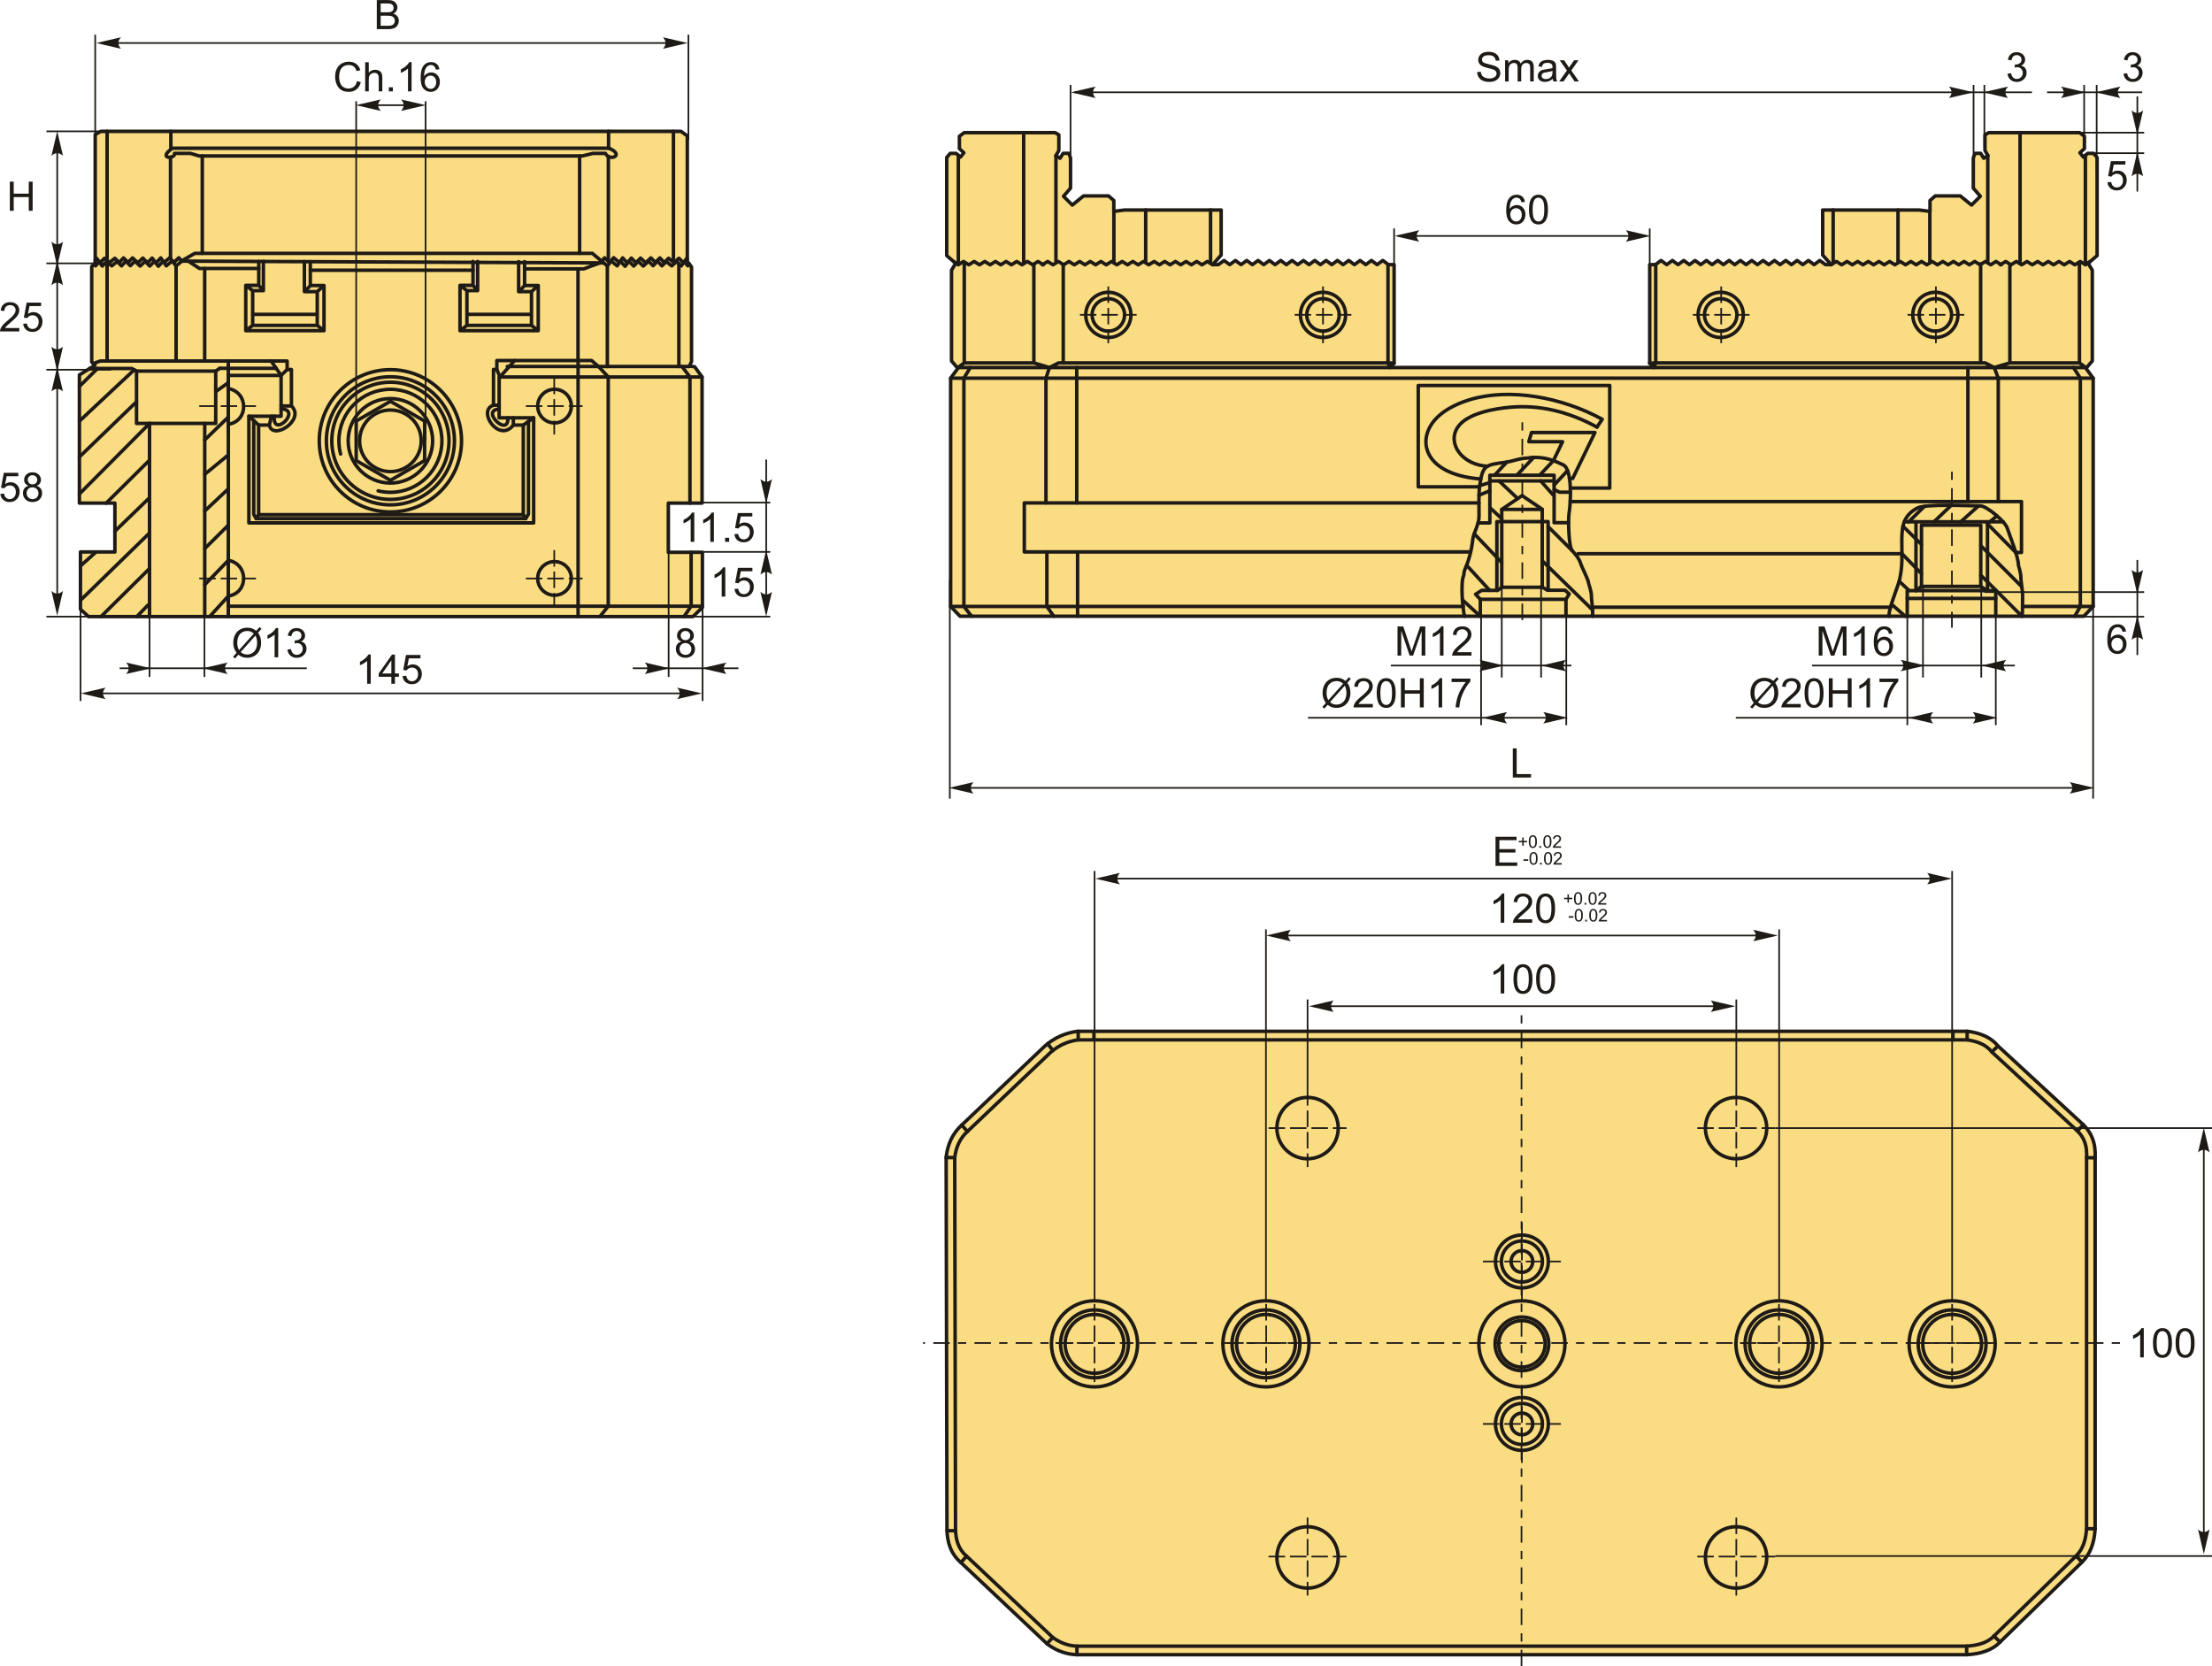 <?xml version="1.0" encoding="UTF-8"?>
<!DOCTYPE svg PUBLIC "-//W3C//DTD SVG 1.1//EN" "http://www.w3.org/Graphics/SVG/1.1/DTD/svg11.dtd">
<!-- Creator: CorelDRAW 2018 (64-Bit) -->
<svg xmlns="http://www.w3.org/2000/svg" xml:space="preserve" width="3170px" height="2388px" version="1.1" style="shape-rendering:geometricPrecision; text-rendering:geometricPrecision; image-rendering:optimizeQuality; fill-rule:evenodd; clip-rule:evenodd"
viewBox="0 0 3170 2387.9"
 xmlns:xlink="http://www.w3.org/1999/xlink">
 <defs>
  <style type="text/css">
   <![CDATA[
    .str2 {stroke:#1E1A16;stroke-width:2.36;stroke-miterlimit:22.926}
    .str0 {stroke:#1E1A16;stroke-width:5;stroke-linecap:round;stroke-linejoin:round;stroke-miterlimit:22.926}
    .str1 {stroke:#1E1A16;stroke-width:2.36;stroke-miterlimit:22.926;stroke-dasharray:23.62 7.09}
    .str3 {stroke:#1E1A16;stroke-width:2.36;stroke-miterlimit:22.926;stroke-dasharray:11.81 11.81 23.62 11.81}
    .fil1 {fill:none}
    .fil0 {fill:#FADC82}
    .fil3 {fill:#1E1A16;fill-rule:nonzero}
    .fil2 {fill:#1E1A16;fill-rule:nonzero}
   ]]>
  </style>
 </defs>
 <g id="Layer_x0020_1">
  <g id="_2806195820448">
   <g>
    <polygon class="fil0 str0" points="131.42,382.08 136.45,376.54 136.45,192.74 144.51,188.2 975.92,188.2 984.99,194.75 984.99,374.53 991.03,382.59 991.03,518.05 988.01,524.6 995.56,525.6 1006.13,540.21 1006.13,720.99 957.79,720.99 957.79,791.5 1006.64,791.5 1006.64,870.56 993.04,883.65 126.89,883.65 115.3,873.08 115.3,790.99 164.65,790.99 164.65,720.99 113.79,720.99 113.79,537.19 135.95,523.59 131.42,518.55 "/>
    <path class="fil1 str0" d="M250.05 219.76c2.32,8.17 -25.8,8.81 -2.95,-7.38l625.7 0c22.96,9.75 1.01,19.62 -5.16,7.38l-17.71 0 -15.5 3.69 -548.96 0 -12.55 -3.69c-7.62,0 -15.25,0 -22.87,0z"/>
    <polygon class="fil1 str0" points="865.2,376.77 259.61,374.17 279.16,363.08 848.9,363.08 "/>
    <path class="fil1 str0" d="M865.2 376.77l5.19 4.23 5.66 -7.01 8.36 7.01 4.58 -6.74 6.75 7.28 5.66 -7.01 6.74 6.74 6.47 -6.74 7.29 6.74 7.55 -7.01 6.47 6.47 6.47 -6.47 6.21 6.74 6.2 -6.2 7.82 6.2 7.01 -6.2 6.47 6.47 4.59 -6.2 5.12 5.93 2.2 -2.44m-3.07 -7.15l-0.92 -1.06 -4.59 6.2 -6.47 -6.47 -7.01 6.2 -7.82 -6.2 -6.2 6.2 -6.21 -6.74 -6.47 6.47 -6.47 -6.47 -7.55 7.01 -7.28 -6.74 -6.48 6.74 -6.74 -6.74 -5.66 7.01 -6.75 -7.28 -4.58 6.74 -8.36 -7.01 -5.66 7.01 -7.26 -6.91 -4.17 4.96"/>
    <polyline class="fil1 str0" points="136.45,372.89 138.71,370.35 143.29,376.55 149.76,370.08 156.77,376.28 164.6,370.08 170.8,376.28 177,369.54 183.47,376.01 189.95,369.54 197.5,376.55 204.78,369.81 211.25,376.55 217.99,369.81 223.66,376.82 230.4,369.54 234.98,376.28 243.35,369.27 249.01,376.28 256.27,369.37 260.44,374.33 252.34,381 246.68,373.99 238.32,381 233.73,374.26 226.99,381.54 221.33,374.53 214.58,381.27 208.11,374.53 200.83,381.27 193.28,374.26 186.81,380.73 180.33,374.26 174.13,381 167.93,374.8 160.11,381 153.09,374.8 146.62,381.27 142.04,375.07 136.91,381 134.72,378.56 "/>
    <line class="fil1 str0" x1="153.5" y1="188.2" x2="153.5" y2= "517.37" />
    <line class="fil1 str0" x1="244.85" y1="188.2" x2="244.85" y2= "213.64" />
    <line class="fil1 str0" x1="244.36" y1="225.25" x2="244.36" y2= "369.27" />
    <line class="fil1 str0" x1="289.89" y1="223.45" x2="289.89" y2= "363.08" />
    <line class="fil1 str0" x1="830.63" y1="223.45" x2="830.63" y2= "363.08" />
    <line class="fil1 str0" x1="872.12" y1="188.2" x2="872.12" y2= "212.38" />
    <line class="fil1 str0" x1="871.82" y1="224.18" x2="871.82" y2= "374.47" />
    <line class="fil1 str0" x1="965.09" y1="188.2" x2="965.09" y2= "375.05" />
    <path class="fil1 str0" d="M370.83 374.64l0 34.29 -18.64 0 0 64.91 112.13 0 0 -64.68 -19.6 0 0 -34.2m-67.27 -0.29l0 41.81 -15.35 0 0 49.81 92.54 0 0 -48.39 -18.42 0 0 -42.97m18.42 75.54l-92.54 0m92.54 -32.57l9.68 -8.74m-28.1 8.74l8.62 -8.62m-67.39 7.2l-6.62 -7.55m-8.73 7.55l-9.91 -7.55m9.91 57.36l-9.91 7.55m102.45 -7.55l9.68 7.55"/>
    <path class="fil1 str0" d="M677.87 374.64l0 34.29 -18.64 0 0 64.91 112.12 0 0 -64.68 -19.59 0 0 -34.2m-67.27 -0.29l0 41.81 -15.35 0 0 49.81 92.53 0 0 -48.39 -18.41 0 0 -42.97m18.41 75.54l-92.53 0m92.53 -32.57l9.68 -8.74m-28.09 8.74l8.62 -8.62m-67.39 7.2l-6.62 -7.55m-8.73 7.55l-9.91 -7.55m9.91 57.36l-9.91 7.55m102.44 -7.55l9.68 7.55"/>
    <line class="fil1 str0" x1="444.72" y1="387.26" x2="677.87" y2= "387.26" />
    <polyline class="fil1 str0" points="751.76,385.33 836.43,385.33 859.5,376.75 "/>
    <polyline class="fil1 str0" points="370.83,384.69 285.86,384.69 269.85,374.21 "/>
    <path class="fil1 str0" d="M133.68 521.07l9.89 -3.7 267.91 0 0 12.18 6.14 0 0 52.2c20.55,19.5 -26.69,50.46 -31.68,27.4l-15.3 0 0 128.44 379.27 0 0 -128.44 -14.23 0c-20.56,26.52 -52.55,-20.87 -28.46,-28.47l0 -51.23 4.82 0.11 0 -12.92 135.72 0 9.96 8.54 130.29 0"/>
    <line class="fil1 str0" x1="252.34" y1="381" x2="252.34" y2= "517.37" />
    <line class="fil1 str0" x1="293.32" y1="384.69" x2="293.32" y2= "517.37" />
    <line class="fil1 str0" x1="828.36" y1="385.33" x2="828.36" y2= "516.64" />
    <line class="fil1 str0" x1="870.39" y1="381" x2="870.39" y2= "525.18" />
    <line class="fil1 str0" x1="972.87" y1="378.03" x2="972.87" y2= "525.18" />
    <polygon class="fil1 str0" points="559.49,575.07 584.01,589.23 608.53,603.39 608.53,631.71 608.53,660.02 584.01,674.18 559.49,688.34 534.97,674.18 510.44,660.02 510.44,631.71 510.44,603.39 534.97,589.23 "/>
    <circle class="fil1 str0" cx="559.49" cy="631.71" r="44.13"/>
    <circle class="fil1 str0" cx="559.49" cy="631.71" r="60.54"/>
    <path class="fil1 str0" d="M488.11 650.61c-1.59,-6.03 -2.44,-12.37 -2.44,-18.9 0,-40.77 33.05,-73.82 73.82,-73.82 40.77,0 73.82,33.05 73.82,73.82 0,40.77 -33.05,73.81 -73.82,73.81 -6.08,0 -11.99,-0.73 -17.63,-2.11"/>
    <circle class="fil1 str0" cx="559.49" cy="631.71" r="83.97"/>
    <circle class="fil1 str0" cx="559.49" cy="631.71" r="91.78"/>
    <circle class="fil1 str0" cx="559.49" cy="631.71" r="101.94"/>
    <line class="fil1 str0" x1="327.22" y1="517.37" x2="327.22" y2= "883.65" />
    <path class="fil1 str0" d="M327.22 608.02c29.53,-4.59 29.05,-46.14 0,-51.18"/>
    <polyline class="fil1 str0" points="327.22,537.94 402.83,537.94 411.48,529.55 "/>
    <line class="fil1 str0" x1="402.83" y1="537.94" x2="388.54" y2= "517.37" />
    <line class="fil1 str0" x1="327.22" y1="527.8" x2="395.68" y2= "527.8" />
    <path class="fil1 str0" d="M327.22 854.19c29.53,-4.59 29.05,-46.14 0,-51.18"/>
    <line class="fil1 str0" x1="327.22" y1="868.71" x2="1006.64" y2= "868.71" />
    <polyline class="fil1 str0" points="980.22,883.65 990.45,868.71 990.45,791.5 "/>
    <polyline class="fil1 str0" points="1006.13,540.21 716.48,540.21 712.04,529.56 "/>
    <line class="fil1 str0" x1="716.48" y1="540.21" x2="737.51" y2= "516.64" />
    <line class="fil1 str0" x1="857.72" y1="525.18" x2="726.99" y2= "525.18" />
    <polyline class="fil1 str0" points="977.38,525.18 988.75,540.21 988.75,720.99 "/>
    <polyline class="fil1 str0" points="859.72,883.65 871.65,868.71 871.65,540.21 857.72,525.18 "/>
    <line class="fil1 str0" x1="828.45" y1="883.65" x2="828.45" y2= "516.64" />
    <circle class="fil1 str0" cx="794.68" cy="581.94" r="24.11"/>
    <circle class="fil1 str0" cx="794.68" cy="828.92" r="24.11"/>
    <polyline class="fil1 str0" points="402.83,537.94 402.83,596.43 356.67,596.43 356.67,749.34 764.79,749.34 764.79,598.71 715.34,598.71 715.34,540.21 "/>
    <line class="fil1 str0" x1="417.62" y1="581.75" x2="402.83" y2= "581.75" />
    <line class="fil1 str0" x1="385.94" y1="609.15" x2="389.07" y2= "596.43" />
    <line class="fil1 str0" x1="707.22" y1="580.68" x2="715.34" y2= "580.68" />
    <line class="fil1 str0" x1="735.68" y1="609.15" x2="735.68" y2= "598.71" />
    <path class="fil1 str0" d="M715.34 586.2c-27.78,1.47 13.86,41.79 12.5,12.51"/>
    <path class="fil1 str0" d="M402.83 585.82c30.84,1.58 -12.91,43.24 -9.66,10.61"/>
    <line class="fil1 str0" x1="370.64" y1="609.15" x2="356.67" y2= "596.43" />
    <line class="fil1 str0" x1="749.91" y1="609.15" x2="764.79" y2= "598.71" />
    <polyline class="fil1 str0" points="363.65,602.79 363.65,737.12 367.12,743.23 370.64,737.59 "/>
    <polyline class="fil1 str0" points="757.35,603.93 757.35,736.76 753.37,743.23 749.91,737.59 "/>
    <line class="fil1 str0" x1="367.12" y1="743.23" x2="753.37" y2= "743.23" />
    <line class="fil1 str0" x1="327.22" y1="527.8" x2="314.95" y2= "527.8" />
    <polyline class="fil1 str0" points="314.95,527.8 309.15,531.82 195.65,531.82 189.02,528.09 128.19,528.09 "/>
    <polyline class="fil1 str0" points="195.65,531.82 195.65,606.79 309.15,606.79 309.15,531.82 "/>
    <line class="fil1 str0" x1="214.29" y1="883.65" x2="214.29" y2= "606.79" />
    <line class="fil1 str0" x1="293.41" y1="883.65" x2="293.41" y2= "606.79" />
    <line class="fil1 str0" x1="113.79" y1="553.77" x2="139.73" y2= "528.09" />
    <line class="fil1 str0" x1="113.79" y1="603.48" x2="192.34" y2= "529.96" />
    <line class="fil1 str0" x1="113.79" y1="654.84" x2="195.65" y2= "575.73" />
    <line class="fil1 str0" x1="113.79" y1="707.87" x2="214.29" y2= "606.79" />
    <line class="fil1 str0" x1="152.16" y1="720.99" x2="214.29" y2= "659.4" />
    <line class="fil1 str0" x1="164.65" y1="761.3" x2="214.29" y2= "713.25" />
    <line class="fil1 str0" x1="115.3" y1="811.01" x2="137.66" y2= "790.99" />
    <line class="fil1 str0" x1="115.3" y1="860.3" x2="214.29" y2= "763.79" />
    <line class="fil1 str0" x1="144.7" y1="883.65" x2="214.29" y2= "814.74" />
    <line class="fil1 str0" x1="196.07" y1="883.65" x2="211.81" y2= "867.34" />
    <line class="fil1 str0" x1="300.45" y1="883.65" x2="327.22" y2= "854.19" />
    <line class="fil1 str0" x1="293.41" y1="837.93" x2="327.22" y2= "803.01" />
    <line class="fil1 str0" x1="293.41" y1="786.15" x2="327.22" y2= "752.6" />
    <line class="fil1 str0" x1="293.41" y1="732.31" x2="327.22" y2= "700.51" />
    <line class="fil1 str0" x1="293.41" y1="679.7" x2="327.22" y2= "651.95" />
    <line class="fil1 str0" x1="293.41" y1="630.41" x2="327.22" y2= "597.68" />
    <line class="fil1 str0" x1="309.15" y1="561.23" x2="327.22" y2= "548.39" />
   </g>
   <path class="fil1 str1" d="M794.28 541.3l0 81.28m-40.64 -40.64l81.28 0"/>
   <path class="fil1 str1" d="M794.28 788.38l0 81.28m-40.64 -40.64l81.28 0"/>
   <path class="fil1 str1" d="M326.17 541.3l0 81.28m-40.64 -40.64l81.28 0"/>
   <path class="fil1 str1" d="M326.17 788.38l0 81.28m-40.64 -40.64l81.28 0"/>
   <line class="fil1 str2" x1="510.44" y1="631.71" x2="510.44" y2= "145.07" />
   <line class="fil1 str2" x1="609.88" y1="631.71" x2="609.88" y2= "145.07" />
   <line class="fil1 str2" x1="515.26" y1="150.69" x2="603.75" y2= "150.69" />
   <path id="стрелка.cdr" class="fil2" d="M510.3 150.69l35.43 -8.24c-2.32,2.55 -3.87,5.37 -3.75,8.23 0.13,3.04 1.1,5.34 3.75,8.25l-35.43 -8.24z"/>
   <path id="стрелка.cdr_0" class="fil2" d="M610.09 150.69l-35.43 -8.24c2.32,2.55 3.87,5.37 3.76,8.23 -0.13,3.04 -1.11,5.34 -3.76,8.25l35.43 -8.24z"/>
   <path class="fil3" d="M511.6 116.21l5.54 1.4c-1.15,4.54 -3.24,7.99 -6.24,10.37 -3,2.38 -6.68,3.58 -11.02,3.58 -4.49,0 -8.15,-0.92 -10.97,-2.76 -2.82,-1.82 -4.96,-4.48 -6.42,-7.95 -1.47,-3.48 -2.21,-7.2 -2.21,-11.19 0,-4.34 0.83,-8.13 2.49,-11.37 1.66,-3.24 4.02,-5.7 7.08,-7.38 3.07,-1.68 6.44,-2.52 10.11,-2.52 4.18,0 7.69,1.06 10.53,3.19 2.85,2.13 4.83,5.12 5.95,8.97l-5.42 1.28c-0.96,-3.03 -2.37,-5.25 -4.21,-6.63 -1.84,-1.39 -4.15,-2.08 -6.94,-2.08 -3.2,0 -5.88,0.77 -8.03,2.3 -2.15,1.54 -3.67,3.61 -4.53,6.2 -0.88,2.59 -1.31,5.26 -1.31,8.02 0,3.54 0.51,6.64 1.54,9.29 1.03,2.65 2.64,4.62 4.81,5.94 2.18,1.31 4.53,1.96 7.07,1.96 3.09,0 5.7,-0.89 7.84,-2.67 2.13,-1.79 3.58,-4.44 4.34,-7.95z"/>
   <path id="1" class="fil3" d="M523.33 130.86l0 -41.77 5.14 0 0 15.03c2.38,-2.79 5.38,-4.18 9.02,-4.18 2.22,0 4.16,0.44 5.81,1.32 1.64,0.89 2.82,2.1 3.53,3.66 0.71,1.55 1.06,3.82 1.06,6.78l0 19.16 -5.13 0 0 -19.15c0,-2.55 -0.56,-4.42 -1.66,-5.58 -1.11,-1.17 -2.66,-1.75 -4.68,-1.75 -1.51,0 -2.93,0.38 -4.26,1.17 -1.33,0.79 -2.27,1.86 -2.85,3.21 -0.56,1.34 -0.84,3.2 -0.84,5.57l0 16.53 -5.14 0z"/>
   <polygon id="2" class="fil3" points="557.23,130.86 557.23,125.02 563.06,125.02 563.06,130.86 "/>
   <path id="3" class="fil3" d="M589.83 130.86l-5.14 0 0 -32.69c-1.23,1.19 -2.86,2.37 -4.86,3.54 -2,1.18 -3.81,2.06 -5.4,2.65l0 -4.96c2.86,-1.34 5.37,-2.98 7.52,-4.9 2.15,-1.92 3.68,-3.77 4.57,-5.58l3.31 0 0 41.94z"/>
   <path id="4" class="fil3" d="M629.67 99.3l-5.07 0.41c-0.46,-2.01 -1.11,-3.48 -1.96,-4.39 -1.39,-1.47 -3.11,-2.2 -5.15,-2.2 -1.64,0 -3.1,0.46 -4.35,1.37 -1.62,1.18 -2.88,2.89 -3.82,5.14 -0.94,2.27 -1.42,5.48 -1.46,9.65 1.23,-1.87 2.75,-3.27 4.54,-4.18 1.79,-0.91 3.65,-1.37 5.62,-1.37 3.42,0 6.33,1.27 8.75,3.79 2.4,2.51 3.6,5.76 3.6,9.76 0,2.62 -0.56,5.05 -1.69,7.31 -1.14,2.25 -2.68,3.97 -4.67,5.17 -1.97,1.19 -4.21,1.8 -6.72,1.8 -4.27,0 -7.76,-1.58 -10.46,-4.72 -2.69,-3.14 -4.05,-8.32 -4.05,-15.53 0,-8.07 1.5,-13.94 4.49,-17.61 2.6,-3.19 6.11,-4.78 10.53,-4.78 3.29,0 5.99,0.92 8.09,2.76 2.1,1.84 3.36,4.37 3.78,7.62zm-21 18.02c0,1.77 0.38,3.46 1.13,5.08 0.75,1.61 1.8,2.84 3.13,3.68 1.34,0.85 2.76,1.28 4.27,1.28 2.19,0 4.05,-0.88 5.6,-2.63 1.54,-1.75 2.32,-4.12 2.32,-7.12 0,-2.89 -0.77,-5.17 -2.29,-6.83 -1.53,-1.66 -3.47,-2.5 -5.83,-2.5 -2.32,0 -4.29,0.84 -5.9,2.5 -1.62,1.66 -2.43,3.84 -2.43,6.54z"/>
   <line class="fil1 str2" x1="151.27" y1="61.59" x2="967.74" y2= "61.59" />
   <path id="стрелка.cdr_1" class="fil2" d="M137.97 61.59l35.43 -8.23c-2.32,2.54 -3.87,5.37 -3.76,8.22 0.13,3.05 1.11,5.34 3.76,8.25l-35.43 -8.24z"/>
   <path class="fil3" d="M539.99 41.76l0 -41.76 15.67 0c3.19,0 5.75,0.42 7.68,1.26 1.93,0.85 3.43,2.15 4.52,3.91 1.1,1.75 1.64,3.59 1.64,5.51 0,1.78 -0.48,3.46 -1.44,5.04 -0.97,1.57 -2.42,2.85 -4.38,3.82 2.53,0.74 4.47,2 5.82,3.79 1.37,1.78 2.05,3.89 2.05,6.32 0,1.96 -0.42,3.78 -1.25,5.46 -0.82,1.68 -1.85,2.98 -3.06,3.89 -1.22,0.91 -2.74,1.59 -4.57,2.06 -1.84,0.47 -4.08,0.7 -6.75,0.7l-15.93 0zm5.54 -24.2l9.03 0c2.45,0 4.21,-0.17 5.27,-0.49 1.41,-0.42 2.47,-1.12 3.18,-2.09 0.71,-0.97 1.07,-2.19 1.07,-3.65 0,-1.39 -0.33,-2.62 -1,-3.67 -0.66,-1.06 -1.61,-1.79 -2.85,-2.18 -1.23,-0.39 -3.35,-0.58 -6.35,-0.58l-8.35 0 0 12.66zm0 19.3l10.4 0c1.79,0 3.05,-0.07 3.78,-0.2 1.26,-0.23 2.33,-0.6 3.18,-1.14 0.86,-0.53 1.56,-1.31 2.11,-2.33 0.56,-1.02 0.83,-2.2 0.83,-3.53 0,-1.57 -0.4,-2.92 -1.21,-4.07 -0.79,-1.16 -1.9,-1.97 -3.32,-2.43 -1.41,-0.47 -3.45,-0.7 -6.11,-0.7l-9.66 0 0 14.4z"/>
   <line class="fil1 str2" x1="136.45" y1="200.31" x2="136.45" y2= "49.67" />
   <line class="fil1 str2" x1="986.57" y1="200.31" x2="986.57" y2= "49.67" />
   <path id="стрелка.cdr_2" class="fil2" d="M985.46 61.59l-35.43 -8.23c2.31,2.54 3.86,5.37 3.75,8.22 -0.13,3.05 -1.1,5.34 -3.75,8.25l35.43 -8.24z"/>
   <line class="fil1 str2" x1="171.46" y1="957.69" x2="439.68" y2= "957.69" />
   <path id="стрелка.cdr_3" class="fil2" d="M290.8 957.69l35.43 -8.24c-2.32,2.55 -3.87,5.37 -3.75,8.23 0.13,3.05 1.1,5.34 3.75,8.25l-35.43 -8.24z"/>
   <path id="стрелка.cdr_4" class="fil2" d="M216.1 957.69l-35.43 -8.24c2.32,2.55 3.87,5.37 3.76,8.23 -0.13,3.05 -1.1,5.34 -3.76,8.25l35.43 -8.24z"/>
   <path class="fil3" d="M367.21 904.04l4.77 -5.34 2.81 2.39 -5 5.61c1.62,2.43 2.71,4.55 3.28,6.38 0.75,2.39 1.13,5.07 1.13,8.03 0,4.28 -0.87,8.09 -2.59,11.43 -1.73,3.34 -4.15,5.86 -7.27,7.57 -3.12,1.71 -6.43,2.57 -9.94,2.57 -2.62,0 -4.99,-0.37 -7.11,-1.11 -1.63,-0.57 -3.54,-1.67 -5.72,-3.29l-4.81 5.39 -2.8 -2.4 5.02 -5.63c-1.87,-2.83 -3.11,-5.24 -3.73,-7.24 -0.63,-2 -0.94,-4.42 -0.94,-7.22 0,-4.29 0.85,-8.11 2.56,-11.46 1.71,-3.35 4.1,-5.89 7.19,-7.62 3.09,-1.72 6.52,-2.58 10.3,-2.58 2.55,0 4.77,0.34 6.68,1.01 1.91,0.67 3.96,1.84 6.17,3.51zm-3.45 3.86c-1.8,-1.41 -3.35,-2.37 -4.69,-2.89 -1.34,-0.52 -2.9,-0.77 -4.7,-0.77 -4.15,0 -7.58,1.41 -10.29,4.23 -2.71,2.82 -4.06,7.03 -4.06,12.63 0,2.2 0.21,4.16 0.62,5.86 0.3,1.27 0.94,2.84 1.9,4.7l21.22 -23.76zm2.33 2.93l-21.14 23.67c1.47,1.2 2.82,2.03 4.04,2.51 1.62,0.63 3.36,0.94 5.23,0.94 4.14,0 7.54,-1.45 10.23,-4.38 2.69,-2.93 4.03,-7.03 4.03,-12.3 0,-3.95 -0.79,-7.42 -2.39,-10.44z"/>
   <path id="1" class="fil3" d="M398.69 941.98l-5.14 0 0 -32.68c-1.23,1.18 -2.85,2.36 -4.86,3.54 -2,1.17 -3.81,2.06 -5.4,2.64l0 -4.96c2.87,-1.34 5.37,-2.97 7.52,-4.9 2.15,-1.91 3.68,-3.77 4.57,-5.58l3.31 0 0 41.94z"/>
   <path id="2" class="fil3" d="M411.88 930.9l5.13 -0.7c0.59,2.91 1.59,5.01 3,6.3 1.4,1.28 3.14,1.92 5.19,1.92 2.43,0 4.48,-0.84 6.13,-2.51 1.65,-1.67 2.48,-3.74 2.48,-6.21 0,-2.35 -0.77,-4.3 -2.31,-5.83 -1.54,-1.53 -3.5,-2.3 -5.88,-2.3 -0.97,0 -2.17,0.2 -3.62,0.58l0.57 -4.49c0.34,0.04 0.62,0.06 0.83,0.06 2.19,0 4.16,-0.58 5.92,-1.72 1.75,-1.13 2.62,-2.88 2.62,-5.25 0,-1.87 -0.64,-3.43 -1.91,-4.66 -1.28,-1.24 -2.92,-1.85 -4.93,-1.85 -2,0 -3.67,0.63 -5,1.9 -1.33,1.26 -2.19,3.16 -2.56,5.68l-5.14 -0.93c0.64,-3.44 2.05,-6.11 4.28,-8.01 2.22,-1.89 4.99,-2.84 8.29,-2.84 2.28,0 4.38,0.49 6.29,1.47 1.93,0.97 3.39,2.3 4.41,3.99 1.02,1.69 1.52,3.48 1.52,5.37 0,1.8 -0.48,3.43 -1.45,4.91 -0.97,1.48 -2.41,2.65 -4.3,3.53 2.47,0.56 4.38,1.75 5.75,3.55 1.36,1.79 2.04,4.04 2.04,6.73 0,3.65 -1.33,6.75 -3.98,9.29 -2.67,2.54 -6.03,3.8 -10.09,3.8 -3.67,0 -6.71,-1.1 -9.13,-3.29 -2.43,-2.18 -3.81,-5.01 -4.15,-8.49z"/>
   <line class="fil1 str2" x1="214.29" y1="880.53" x2="214.29" y2= "970.14" />
   <line class="fil1 str2" x1="293.02" y1="880.53" x2="293.02" y2= "970.14" />
   <line class="fil1 str2" x1="1006.87" y1="853.77" x2="1006.87" y2= "1004.6" />
   <line class="fil1 str2" x1="958.22" y1="775.8" x2="958.22" y2= "970.14" />
   <line class="fil1 str2" x1="906.76" y1="957.69" x2="1058.2" y2= "957.69" />
   <path id="стрелка.cdr_5" class="fil2" d="M1005.63 957.69l35.43 -8.24c-2.32,2.55 -3.87,5.37 -3.75,8.23 0.13,3.05 1.1,5.34 3.75,8.25l-35.43 -8.24z"/>
   <path id="стрелка.cdr_6" class="fil2" d="M959.45 957.69l-35.42 -8.24c2.31,2.55 3.86,5.37 3.75,8.23 -0.13,3.05 -1.1,5.34 -3.75,8.25l35.42 -8.24z"/>
   <path class="fil3" d="M976.55 919.34c-2.13,-0.78 -3.7,-1.9 -4.73,-3.34 -1.03,-1.44 -1.54,-3.17 -1.54,-5.19 0,-3.04 1.09,-5.59 3.27,-7.66 2.18,-2.07 5.08,-3.11 8.71,-3.11 3.63,0 6.57,1.06 8.78,3.18 2.22,2.12 3.33,4.7 3.33,7.74 0,1.93 -0.51,3.63 -1.52,5.05 -1.01,1.44 -2.54,2.55 -4.61,3.33 2.55,0.84 4.49,2.18 5.82,4.04 1.33,1.86 2,4.08 2,6.66 0,3.57 -1.26,6.56 -3.78,8.99 -2.53,2.43 -5.84,3.65 -9.96,3.65 -4.11,0 -7.42,-1.22 -9.95,-3.66 -2.52,-2.44 -3.78,-5.48 -3.78,-9.12 0,-2.72 0.69,-4.99 2.07,-6.82 1.38,-1.84 3.34,-3.08 5.89,-3.74zm-1.02 -8.71c0,1.98 0.63,3.6 1.89,4.85 1.26,1.25 2.91,1.89 4.96,1.89 2,0 3.61,-0.63 4.86,-1.87 1.26,-1.24 1.88,-2.77 1.88,-4.58 0,-1.89 -0.64,-3.47 -1.93,-4.75 -1.29,-1.29 -2.91,-1.93 -4.87,-1.93 -1.97,0 -3.59,0.63 -4.88,1.89 -1.27,1.25 -1.91,2.75 -1.91,4.5zm-1.69 19.3c0,1.47 0.34,2.88 1.02,4.25 0.68,1.36 1.71,2.42 3.09,3.17 1.37,0.75 2.85,1.13 4.41,1.13 2.47,0 4.49,-0.79 6.08,-2.36 1.58,-1.58 2.37,-3.58 2.37,-6.01 0,-2.47 -0.82,-4.51 -2.44,-6.13 -1.63,-1.61 -3.69,-2.41 -6.17,-2.41 -2.43,0 -4.42,0.79 -6,2.39 -1.57,1.59 -2.36,3.58 -2.36,5.97z"/>
   <path class="fil3" d="M531.28 979.83l-5.14 0 0 -32.68c-1.23,1.18 -2.86,2.36 -4.86,3.53 -2,1.18 -3.81,2.07 -5.4,2.65l0 -4.96c2.86,-1.34 5.37,-2.97 7.52,-4.9 2.15,-1.91 3.68,-3.77 4.57,-5.58l3.31 0 0 41.94z"/>
   <path id="1" class="fil3" d="M560.86 979.83l0 -9.98 -18.14 0 0 -4.72 19.07 -27.06 4.2 0 0 27.06 5.66 0 0 4.72 -5.66 0 0 9.98 -5.13 0zm0 -14.7l0 -18.79 -13.1 18.79 13.1 0z"/>
   <path id="2" class="fil3" d="M576.91 968.86l5.36 -0.41c0.4,2.62 1.33,4.58 2.76,5.91 1.44,1.31 3.2,1.97 5.27,1.97 2.5,0 4.59,-0.94 6.29,-2.79 1.69,-1.87 2.54,-4.34 2.54,-7.41 0,-2.92 -0.81,-5.23 -2.43,-6.92 -1.62,-1.69 -3.77,-2.54 -6.45,-2.54 -1.66,0 -3.15,0.38 -4.47,1.14 -1.31,0.76 -2.34,1.74 -3.1,2.95l-4.84 -0.7 4.02 -21.47 20.71 0 0 4.9 -16.61 0 -2.23 11.27c2.5,-1.76 5.12,-2.64 7.86,-2.64 3.64,0 6.71,1.27 9.21,3.8 2.5,2.52 3.75,5.77 3.75,9.73 0,3.79 -1.1,7.05 -3.29,9.8 -2.68,3.39 -6.33,5.08 -10.96,5.08 -3.79,0 -6.88,-1.07 -9.28,-3.2 -2.4,-2.13 -3.77,-4.95 -4.11,-8.47z"/>
   <line class="fil1 str2" x1="115.42" y1="853.77" x2="115.42" y2= "1004.6" />
   <line class="fil1 str2" x1="124.17" y1="993.67" x2="986.19" y2= "993.67" />
   <path id="стрелка.cdr_7" class="fil2" d="M1005.78 993.67l-35.42 -8.23c2.31,2.54 3.86,5.36 3.75,8.22 -0.13,3.05 -1.1,5.34 -3.75,8.25l35.42 -8.24z"/>
   <path id="стрелка.cdr_8" class="fil2" d="M115.92 993.67l35.43 -8.23c-2.32,2.54 -3.87,5.36 -3.75,8.22 0.13,3.05 1.1,5.34 3.75,8.25l-35.43 -8.24z"/>
   <path class="fil3" d="M1039.42 855l-5.14 0 0 -32.68c-1.23,1.18 -2.86,2.36 -4.86,3.54 -2,1.17 -3.81,2.06 -5.4,2.64l0 -4.96c2.86,-1.34 5.37,-2.97 7.52,-4.9 2.15,-1.91 3.68,-3.77 4.57,-5.58l3.31 0 0 41.94z"/>
   <path id="1" class="fil3" d="M1052.61 844.03l5.36 -0.4c0.4,2.61 1.33,4.57 2.76,5.9 1.44,1.31 3.2,1.97 5.27,1.97 2.5,0 4.59,-0.93 6.29,-2.79 1.69,-1.87 2.54,-4.34 2.54,-7.41 0,-2.92 -0.81,-5.23 -2.43,-6.92 -1.62,-1.69 -3.77,-2.54 -6.45,-2.54 -1.66,0 -3.15,0.38 -4.47,1.14 -1.31,0.76 -2.34,1.74 -3.1,2.95l-4.84 -0.7 4.02 -21.47 20.71 0 0 4.9 -16.61 0 -2.23 11.27c2.5,-1.76 5.12,-2.64 7.87,-2.64 3.63,0 6.7,1.27 9.2,3.8 2.5,2.52 3.75,5.77 3.75,9.74 0,3.78 -1.09,7.04 -3.29,9.79 -2.67,3.39 -6.33,5.08 -10.96,5.08 -3.79,0 -6.88,-1.07 -9.28,-3.2 -2.4,-2.13 -3.77,-4.95 -4.11,-8.47z"/>
   <line class="fil1 str2" x1="993.04" y1="883.65" x2="1103.87" y2= "883.65" />
   <line class="fil1 str2" x1="993.04" y1="790.91" x2="1103.87" y2= "790.91" />
   <line class="fil1 str2" x1="993.04" y1="720.27" x2="1103.87" y2= "720.27" />
   <path class="fil3" d="M994.97 776.47l-5.14 0 0 -32.68c-1.23,1.19 -2.85,2.36 -4.86,3.54 -2,1.17 -3.81,2.06 -5.4,2.64l0 -4.96c2.87,-1.34 5.37,-2.97 7.52,-4.9 2.15,-1.91 3.68,-3.77 4.57,-5.58l3.31 0 0 41.94z"/>
   <path id="1" class="fil3" d="M1023.08 776.47l-5.13 0 0 -32.68c-1.24,1.19 -2.86,2.36 -4.86,3.54 -2.01,1.17 -3.82,2.06 -5.41,2.64l0 -4.96c2.87,-1.34 5.38,-2.97 7.52,-4.9 2.15,-1.91 3.68,-3.77 4.57,-5.58l3.31 0 0 41.94z"/>
   <polygon id="2" class="fil3" points="1039.13,776.47 1039.13,770.64 1044.96,770.64 1044.96,776.47 "/>
   <path id="3" class="fil3" d="M1052.47 765.51l5.37 -0.41c0.4,2.61 1.32,4.58 2.76,5.9 1.44,1.31 3.2,1.97 5.27,1.97 2.5,0 4.59,-0.93 6.29,-2.79 1.69,-1.86 2.54,-4.33 2.54,-7.41 0,-2.92 -0.81,-5.23 -2.43,-6.92 -1.63,-1.69 -3.77,-2.53 -6.45,-2.53 -1.66,0 -3.15,0.38 -4.47,1.13 -1.31,0.76 -2.34,1.74 -3.1,2.95l-4.84 -0.7 4.02 -21.47 20.71 0 0 4.9 -16.61 0 -2.23 11.27c2.5,-1.76 5.12,-2.63 7.86,-2.63 3.64,0 6.71,1.26 9.21,3.79 2.5,2.53 3.75,5.77 3.75,9.74 0,3.78 -1.1,7.05 -3.29,9.8 -2.68,3.38 -6.33,5.07 -10.96,5.07 -3.79,0 -6.88,-1.07 -9.28,-3.2 -2.4,-2.13 -3.78,-4.94 -4.12,-8.46z"/>
   <line class="fil1 str2" x1="1098.04" y1="658.54" x2="1098.04" y2= "878.35" />
   <path id="стрелка.cdr_9" class="fil2" d="M1098.04 788.06l8.23 35.43c-2.54,-2.31 -5.36,-3.86 -8.22,-3.75 -3.05,0.13 -5.34,1.1 -8.25,3.75l8.24 -35.43z"/>
   <path id="стрелка.cdr_10" class="fil2" d="M1098.04 883.5l8.23 -35.42c-2.54,2.31 -5.36,3.86 -8.22,3.75 -3.05,-0.13 -5.34,-1.1 -8.25,-3.75l8.24 35.42z"/>
   <path id="стрелка.cdr_11" class="fil2" d="M1098.04 721.97l8.23 -35.43c-2.54,2.32 -5.36,3.87 -8.22,3.75 -3.05,-0.13 -5.34,-1.1 -8.25,-3.75l8.24 35.43z"/>
   <line class="fil1 str2" x1="66.51" y1="883.65" x2="159.34" y2= "883.65" />
   <line class="fil1 str2" x1="66.51" y1="529.81" x2="159.34" y2= "529.81" />
   <line class="fil1 str2" x1="66.51" y1="377.36" x2="159.34" y2= "377.36" />
   <line class="fil1 str2" x1="66.51" y1="188.2" x2="159.34" y2= "188.2" />
   <line class="fil1 str2" x1="82" y1="868.98" x2="82" y2= "205.28" />
   <path id="стрелка.cdr_12" class="fil2" d="M82 882.28l-8.24 -35.43c2.54,2.32 5.37,3.87 8.22,3.76 3.05,-0.13 5.34,-1.1 8.25,-3.76l-8.23 35.43z"/>
   <path id="стрелка.cdr_13" class="fil2" d="M82 187.8l-8.24 35.43c2.54,-2.32 5.37,-3.87 8.22,-3.76 3.05,0.13 5.34,1.1 8.25,3.76l-8.23 -35.43z"/>
   <path id="стрелка.cdr_14" class="fil2" d="M82 373.36l-8.24 35.43c2.54,-2.32 5.37,-3.87 8.22,-3.75 3.05,0.13 5.34,1.1 8.25,3.75l-8.23 -35.43z"/>
   <path id="стрелка.cdr_15" class="fil2" d="M82 525.61l-8.24 35.43c2.54,-2.32 5.37,-3.87 8.22,-3.76 3.05,0.13 5.34,1.1 8.25,3.76l-8.23 -35.43z"/>
   <path id="стрелка.cdr_16" class="fil2" d="M82 532.2l-8.24 -35.43c2.54,2.32 5.37,3.87 8.22,3.76 3.05,-0.13 5.34,-1.11 8.25,-3.76l-8.23 35.43z"/>
   <path id="стрелка.cdr_17" class="fil2" d="M82 381.69l-8.24 -35.43c2.54,2.32 5.37,3.87 8.22,3.76 3.05,-0.13 5.34,-1.1 8.25,-3.76l-8.23 35.43z"/>
   <polygon class="fil3" points="14.11,302.05 14.11,260.29 19.65,260.29 19.65,277.49 41.23,277.49 41.23,260.29 46.77,260.29 46.77,302.05 41.23,302.05 41.23,282.39 19.65,282.39 19.65,302.05 "/>
   <path class="fil3" d="M27.69 470.04l0 4.9 -27.65 0c-0.04,-1.24 0.16,-2.42 0.6,-3.57 0.71,-1.88 1.85,-3.73 3.41,-5.55 1.57,-1.82 3.8,-3.92 6.71,-6.3 4.52,-3.72 7.59,-6.67 9.2,-8.84 1.61,-2.18 2.42,-4.24 2.42,-6.19 0,-2.03 -0.73,-3.74 -2.19,-5.14 -1.46,-1.39 -3.36,-2.09 -5.71,-2.09 -2.47,0 -4.46,0.74 -5.94,2.22 -1.49,1.46 -2.24,3.51 -2.26,6.12l-5.25 -0.52c0.36,-3.93 1.72,-6.92 4.07,-8.99 2.37,-2.06 5.52,-3.09 9.5,-3.09 4.01,0 7.18,1.11 9.52,3.34 2.34,2.22 3.51,4.98 3.51,8.27 0,1.67 -0.34,3.32 -1.03,4.93 -0.68,1.62 -1.82,3.32 -3.41,5.11 -1.59,1.78 -4.22,4.24 -7.9,7.35 -3.08,2.59 -5.06,4.34 -5.94,5.26 -0.87,0.92 -1.59,1.85 -2.17,2.78l20.51 0z"/>
   <path id="1" class="fil3" d="M33.24 463.97l5.36 -0.4c0.4,2.61 1.33,4.57 2.76,5.9 1.44,1.31 3.2,1.97 5.27,1.97 2.5,0 4.59,-0.93 6.29,-2.79 1.69,-1.87 2.54,-4.34 2.54,-7.41 0,-2.92 -0.81,-5.23 -2.43,-6.92 -1.62,-1.69 -3.77,-2.54 -6.45,-2.54 -1.66,0 -3.15,0.38 -4.47,1.14 -1.31,0.76 -2.34,1.74 -3.1,2.95l-4.84 -0.7 4.02 -21.47 20.71 0 0 4.9 -16.61 0 -2.23 11.27c2.5,-1.76 5.12,-2.64 7.86,-2.64 3.64,0 6.71,1.27 9.21,3.8 2.5,2.52 3.75,5.77 3.75,9.74 0,3.78 -1.09,7.04 -3.29,9.79 -2.68,3.39 -6.33,5.08 -10.96,5.08 -3.79,0 -6.88,-1.07 -9.28,-3.2 -2.4,-2.13 -3.77,-4.95 -4.11,-8.47z"/>
   <path class="fil3" d="M0.52 707.8l5.36 -0.41c0.4,2.62 1.32,4.58 2.76,5.9 1.44,1.32 3.2,1.98 5.27,1.98 2.5,0 4.59,-0.94 6.29,-2.79 1.69,-1.87 2.54,-4.34 2.54,-7.41 0,-2.93 -0.81,-5.23 -2.43,-6.92 -1.63,-1.69 -3.77,-2.54 -6.45,-2.54 -1.66,0 -3.15,0.38 -4.47,1.14 -1.31,0.76 -2.34,1.74 -3.1,2.94l-4.84 -0.7 4.02 -21.46 20.71 0 0 4.9 -16.61 0 -2.23 11.27c2.5,-1.76 5.12,-2.64 7.86,-2.64 3.64,0 6.71,1.27 9.21,3.79 2.5,2.53 3.75,5.78 3.75,9.74 0,3.79 -1.1,7.05 -3.29,9.8 -2.68,3.38 -6.33,5.08 -10.96,5.08 -3.79,0 -6.88,-1.07 -9.28,-3.2 -2.4,-2.13 -3.77,-4.95 -4.11,-8.47z"/>
   <path id="1" class="fil3" d="M40.86 696.13c-2.13,-0.78 -3.71,-1.9 -4.74,-3.34 -1.02,-1.45 -1.53,-3.18 -1.53,-5.19 0,-3.04 1.09,-5.59 3.27,-7.66 2.18,-2.07 5.08,-3.11 8.7,-3.11 3.64,0 6.58,1.06 8.79,3.18 2.22,2.12 3.33,4.69 3.33,7.74 0,1.93 -0.51,3.62 -1.52,5.05 -1.01,1.44 -2.55,2.55 -4.62,3.33 2.56,0.83 4.49,2.17 5.83,4.04 1.33,1.86 2,4.07 2,6.66 0,3.57 -1.27,6.56 -3.78,8.99 -2.53,2.43 -5.84,3.65 -9.96,3.65 -4.11,0 -7.42,-1.22 -9.95,-3.66 -2.52,-2.44 -3.78,-5.48 -3.78,-9.13 0,-2.71 0.69,-4.98 2.07,-6.81 1.38,-1.84 3.34,-3.08 5.89,-3.74zm-1.02 -8.71c0,1.98 0.63,3.59 1.88,4.85 1.27,1.25 2.92,1.88 4.97,1.88 1.99,0 3.61,-0.62 4.86,-1.86 1.26,-1.25 1.88,-2.77 1.88,-4.58 0,-1.89 -0.64,-3.47 -1.94,-4.76 -1.28,-1.28 -2.9,-1.92 -4.86,-1.92 -1.97,0 -3.59,0.63 -4.88,1.89 -1.27,1.25 -1.91,2.75 -1.91,4.5zm-1.69 19.3c0,1.47 0.34,2.88 1.02,4.25 0.68,1.36 1.71,2.42 3.09,3.17 1.37,0.75 2.85,1.13 4.41,1.13 2.47,0 4.49,-0.79 6.08,-2.37 1.58,-1.57 2.37,-3.57 2.37,-6 0,-2.47 -0.82,-4.51 -2.44,-6.13 -1.63,-1.61 -3.69,-2.42 -6.17,-2.42 -2.43,0 -4.43,0.8 -6,2.39 -1.58,1.6 -2.36,3.59 -2.36,5.98z"/>
   <g>
    <g>
     <polygon class="fil0 str0" points="1375.79,883.13 2986.28,883.13 2999.72,869.07 2999.72,541.92 2989.41,527.86 2998.47,517.24 2998.47,387.26 2992.53,377.26 3005.34,366.32 3005.34,225.71 3000.31,219.77 2991.88,219.77 2985.74,225.2 2980.75,218.91 2987.17,212.91 2987.17,195.21 2980.32,190.07 2849.94,190.07 2844.66,193.21 2844.66,215.63 2848.94,222.91 2842.94,226.77 2838.5,219.71 2830.43,219.71 2827.91,226.26 2827.91,269.63 2838,281.23 2825.39,293.84 2809.25,280.73 2773.44,280.73 2765.88,287.29 2765.88,302.92 2750.24,300.9 2612.06,300.9 2612.06,365.46 2624.16,379.2 2616.04,379.2 2607.91,373.3 2599.79,379.2 2591.67,373.3 2583.54,379.2 2575.42,373.3 2567.29,379.2 2559.17,373.3 2551.05,379.2 2542.92,373.3 2534.8,379.2 2526.67,373.3 2518.55,379.2 2510.43,373.3 2502.3,379.2 2494.18,373.3 2486.05,379.2 2477.93,373.3 2469.81,379.2 2461.68,373.3 2453.56,379.2 2445.43,373.3 2437.31,379.2 2429.18,373.3 2421.06,379.2 2412.94,373.3 2404.81,379.2 2396.69,373.3 2388.56,379.2 2380.44,373.3 2372.32,379.2 2364.19,379.2 2364.19,520.48 2370.39,526.68 1991.69,526.68 1997.89,520.48 1997.89,379.2 1989.76,379.2 1981.64,373.3 1973.51,379.2 1965.39,373.3 1957.26,379.2 1949.14,373.3 1941.02,379.2 1932.89,373.3 1924.77,379.2 1916.64,373.3 1908.52,379.2 1900.4,373.3 1892.27,379.2 1884.15,373.3 1876.02,379.2 1867.9,373.3 1859.77,379.2 1851.65,373.3 1843.53,379.2 1835.4,373.3 1827.28,379.2 1819.15,373.3 1811.03,379.2 1802.91,373.3 1794.78,379.2 1786.66,373.3 1778.53,379.2 1770.41,373.3 1762.29,379.2 1754.16,373.3 1746.04,379.2 1737.91,379.2 1750.02,365.46 1750.02,300.9 1611.83,300.9 1596.2,302.92 1596.2,287.29 1588.63,280.73 1552.83,280.73 1536.69,293.84 1524.08,281.23 1534.17,269.63 1534.17,226.26 1531.65,219.71 1523.58,219.71 1519.14,226.77 1513.14,222.91 1517.42,215.63 1517.42,193.21 1512.14,190.07 1381.76,190.07 1374.9,195.21 1374.9,212.91 1381.33,218.91 1376.33,225.2 1370.19,219.77 1361.77,219.77 1356.73,225.71 1356.73,366.32 1369.54,377.26 1363.61,387.26 1363.61,517.24 1372.67,527.86 1362.36,541.92 1362.36,869.07 "/>
     <path class="fil1 str0" d="M1737.85 379.42l-7.63 -4.72 -7.63 4.72 -7.62 -4.72 -7.63 4.72 -7.63 -4.72 -7.63 4.72 -7.63 -4.72 -7.62 4.72 -7.63 -4.72 -7.63 4.72 -7.63 -4.72 -7.63 4.72 -7.62 -4.72 -7.63 4.72 -7.63 -4.72 -7.63 4.72 -7.63 -4.72 -7.63 4.72 -7.62 -4.72 -7.63 4.72 -7.63 -4.72 -7.63 4.72 -7.63 -4.72 -7.62 4.72 -7.63 -4.72 -7.63 4.72 -7.63 -4.72 -7.63 4.72 -7.63 -4.72 -7.62 4.72 -7.63 -4.72 -7.63 4.72m1.38 0l-7.63 -4.72 -7.63 4.72 -7.63 -4.72 -7.63 4.72 -7.63 -4.72 -7.62 4.72 -7.63 -4.72 -7.63 4.72 -7.63 -4.72 -7.63 4.72 -7.62 -4.72 -7.63 4.72 -7.63 -4.72 -7.63 4.72 -7.63 -4.72 -7.62 4.72 -6.38 -4.59m624.99 151.85l-619.02 0m362.07 -225.78l0 76.16m-92.94 -76.16l0 73.8m-45.6 -71.78l0 74.14m-83.06 -154.15l0 151.79m-46.26 -184.63l0 186.99m-93.62 -154.58l0 154.58m130.69 149.62l-22.45 -6.63 -99.73 0 -9.1 6.63m108.83 -6.63l0 -140.63m-99.73 140.63l0 -142.99m122.18 149.62l13.06 -6.63 472.02 0 0 -140.85m8.86 141.28l-8.86 -0.43 2.66 6.63m-403.42 -107.79c17.88,0 32.37,14.5 32.37,32.37 0,17.88 -14.49,32.38 -32.37,32.38 -17.88,0 -32.38,-14.5 -32.38,-32.38 0,-17.87 14.5,-32.37 32.38,-32.37zm0 9.13c12.84,0 23.25,10.41 23.25,23.24 0,12.85 -10.41,23.25 -23.25,23.25 -12.84,0 -23.25,-10.4 -23.25,-23.25 0,-12.83 10.41,-23.24 23.25,-23.24zm307.64 -9.13c17.88,0 32.38,14.5 32.38,32.37 0,17.88 -14.5,32.38 -32.38,32.38 -17.87,0 -32.37,-14.5 -32.37,-32.38 0,-17.87 14.5,-32.37 32.37,-32.37zm0 9.13c12.84,0 23.25,10.41 23.25,23.24 0,12.85 -10.41,23.25 -23.25,23.25 -12.84,0 -23.24,-10.4 -23.24,-23.25 0,-12.83 10.4,-23.24 23.24,-23.24z"/>
     <path class="fil1 str0" d="M2624.07 379.42l7.63 -4.72 7.62 4.72 7.63 -4.72 7.63 4.72 7.63 -4.72 7.63 4.72 7.62 -4.72 7.63 4.72 7.63 -4.72 7.63 4.72 7.63 -4.72 7.63 4.72 7.62 -4.72 7.63 4.72 7.63 -4.72 7.63 4.72 7.63 -4.72 7.63 4.72 7.62 -4.72 7.63 4.72 7.63 -4.72 7.63 4.72 7.63 -4.72 7.62 4.72 7.63 -4.72 7.63 4.72 7.63 -4.72 7.63 4.72 7.62 -4.72 7.63 4.72 7.63 -4.72 7.63 4.72m-1.38 0l7.63 -4.72 7.63 4.72 7.63 -4.72 7.63 4.72 7.62 -4.72 7.63 4.72 7.63 -4.72 7.63 4.72 7.63 -4.72 7.63 4.72 7.62 -4.72 7.63 4.72 7.63 -4.72 7.63 4.72 7.63 -4.72 7.62 4.72 6.38 -4.59m-624.99 151.85l619.02 0m-362.07 -225.78l0 76.16m92.94 -76.16l0 73.8m45.6 -71.78l0 74.14m83.06 -154.15l0 151.79m46.26 -184.63l0 186.99m93.62 -154.58l0 154.58m-130.7 149.62l22.46 -6.63 99.73 0 9.1 6.63m-108.83 -6.63l0 -140.63m99.73 140.63l0 -142.99m-122.19 149.62l-13.05 -6.63 -472.02 0 0 -140.85m-8.86 141.28l8.86 -0.43 -2.66 6.63m403.42 -107.79c-17.88,0 -32.37,14.5 -32.37,32.37 0,17.88 14.49,32.38 32.37,32.38 17.88,0 32.37,-14.5 32.37,-32.38 0,-17.87 -14.49,-32.37 -32.37,-32.37zm0 9.13c-12.84,0 -23.25,10.41 -23.25,23.24 0,12.85 10.41,23.25 23.25,23.25 12.84,0 23.25,-10.4 23.25,-23.25 0,-12.83 -10.41,-23.24 -23.25,-23.24zm-307.65 -9.13c-17.87,0 -32.37,14.5 -32.37,32.37 0,17.88 14.5,32.38 32.37,32.38 17.88,0 32.38,-14.5 32.38,-32.38 0,-17.87 -14.5,-32.37 -32.38,-32.37zm0 9.13c-12.83,0 -23.24,10.41 -23.24,23.24 0,12.85 10.41,23.25 23.24,23.25 12.84,0 23.25,-10.4 23.25,-23.25 0,-12.83 -10.41,-23.24 -23.25,-23.24z"/>
     <line class="fil1 str0" x1="1362.36" y1="541.92" x2="2999.72" y2= "541.92" />
     <path class="fil1 str0" d="M2098.81 883.13c-2.7,-9.65 -6.03,-49.48 -1.09,-58.62 0.39,-0.71 -0.26,-4.39 1.83,-8.98 5.67,-12.43 9.93,-29.7 11.15,-43.24 0.66,-7.3 8.91,-20.49 8.91,-32.44 0,-13.48 -0.81,-31.35 0.95,-43.88 4.09,-29.25 7.98,-29.8 36.82,-33.48 11,-1.4 19.25,-5.81 32.66,-6.14 0.05,0 4.49,-0.91 7.92,-0.91 17.07,0 27.14,3.51 42.3,10.77 13.68,6.56 10.58,56.79 8.39,69.04 -1.52,8.49 -0.7,48.31 4.36,53.76 4.25,4.59 10.69,12.4 12.18,18.49 0.9,3.66 11.52,24.05 11.32,27.98 -0.02,0.36 4.39,12.75 4.16,19.07 -0.15,4.12 1.78,15.86 1.78,23.18 0,2.13 -0.3,3.51 -0.3,5.4"/>
     <path class="fil1 str0" d="M2707.67 883.13c-3.43,-4.37 12.81,-44.42 14.48,-51.86 4.78,-21.41 3.32,-34.25 3.32,-56.2 0,-20.53 2.06,-36.41 22.19,-46.97 11.88,-6.23 70.91,-3.41 90.77,-3.07 8.63,0.15 35.01,22.07 38.11,31.68 4,12.37 16.32,41.75 16.1,53.73 -0.01,0.33 3.53,10.09 3.44,17.36 -0.07,5.69 2.63,18.41 2.5,26.2 -0.07,3.7 0.19,27.25 -0.94,29.13"/>
     <polyline class="fil1 str0" points="2107.62,790.93 1467.92,790.93 1467.92,720.7 2119.43,720.7 "/>
     <polyline class="fil1 str0" points="2250.27,718.78 2896.98,718.78 2896.98,791.7 2888.65,791.7 "/>
     <line class="fil1 str0" x1="2725.67" y1="793.5" x2="2261.58" y2= "793.5" />
     <line class="fil1 str0" x1="2838.4" y1="520.05" x2="2838.4" y2= "378.05" />
     <line class="fil1 str0" x1="1523.73" y1="520.05" x2="1523.73" y2= "379.42" />
     <polyline class="fil1 str0" points="1503.95,526.68 1498.96,541.92 1498.96,720.7 "/>
     <line class="fil1 str0" x1="1362.36" y1="869.07" x2="2097.08" y2= "869.07" />
     <line class="fil1 str0" x1="2282.03" y1="870.17" x2="2709.4" y2= "870.17" />
     <line class="fil1 str0" x1="2999.72" y1="869.07" x2="2898.52" y2= "869.07" />
     <polyline class="fil1 str0" points="2971.49,526.68 2981.29,541.92 2981.29,869.07 2973.33,883.13 "/>
     <polyline class="fil1 str0" points="2863.69,718.78 2863.69,541.92 2857.96,526.68 "/>
     <line class="fil1 str0" x1="2820.2" y1="718.78" x2="2820.2" y2= "526.68" />
     <polyline class="fil1 str0" points="2250.44,699.41 2306.89,699.41 2306.89,552.45 2032.48,552.45 2032.48,697.63 2119.83,697.63 "/>
     <polyline class="fil1 str0" points="1390.54,526.68 1381.35,541.92 1381.35,869.07 1392.38,883.13 "/>
     <polyline class="fil1 str0" points="1510.07,883.13 1500.27,869.07 1500.27,790.93 "/>
     <line class="fil1 str0" x1="1544.29" y1="883.13" x2="1544.29" y2= "790.93" />
     <line class="fil1 str0" x1="1543.06" y1="720.7" x2="1543.06" y2= "526.68" />
     <path class="fil1 str0" d="M2288.63 612.06l7.51 -11.26c-58.11,-31.8 -132.78,-45.27 -190.02,-27.98 -20,6.04 -43.04,17.34 -54.76,35.38 -20.09,30.94 -3.46,72.52 70.75,78.22"/>
     <polyline class="fil1 str0" points="2249.23,685.75 2253.76,685.75 2285.68,619.84 2194.76,619.84 2191,632.98 2239.28,632.98 2226.19,660.13 "/>
     <path class="fil1 str0" d="M2288.63 612.06c-41.22,-22.54 -82.62,-32.09 -124.19,-28.49 -22.44,1.94 -62.29,8.55 -75.6,28.95 -15.26,23.39 6.74,53.78 42.92,55.66"/>
     <polyline class="fil1 str0" points="2733.23,883.13 2733.23,846.46 2860.1,846.46 2860.1,883.13 "/>
     <line class="fil1 str0" x1="2860.1" y1="857.57" x2="2733.23" y2= "857.57" />
     <line class="fil1 str0" x1="2729.05" y1="747.76" x2="2870.76" y2= "747.76" />
     <line class="fil1 str0" x1="2745.77" y1="747.76" x2="2745.77" y2= "846.46" />
     <line class="fil1 str0" x1="2848.27" y1="747.76" x2="2848.27" y2= "846.46" />
     <rect class="fil1 str0" x="2753.66" y="752.56" width="84.94" height="87.81"/>
     <line class="fil1 str0" x1="2753.66" y1="840.36" x2="2745.77" y2= "846.46" />
     <line class="fil1 str0" x1="2838.6" y1="840.36" x2="2848.27" y2= "846.46" />
     <line class="fil1 str0" x1="2735.38" y1="747.76" x2="2757.94" y2= "725.58" />
     <line class="fil1 str0" x1="2771.58" y1="747.76" x2="2796.31" y2= "724.12" />
     <line class="fil1 str0" x1="2809.93" y1="747.76" x2="2835.4" y2= "724.97" />
     <line class="fil1 str0" x1="2851.5" y1="747.76" x2="2861.86" y2= "739.28" />
     <line class="fil1 str0" x1="2848.27" y1="750.77" x2="2888.78" y2= "791.7" />
     <line class="fil1 str0" x1="2838.6" y1="781.95" x2="2897.46" y2= "840.89" />
     <line class="fil1 str0" x1="2838.6" y1="824.24" x2="2897.64" y2= "883.13" />
     <line class="fil1 str0" x1="2753.66" y1="780.15" x2="2727.15" y2= "754.15" />
     <line class="fil1 str0" x1="2753.66" y1="822.09" x2="2725.67" y2= "793.5" />
     <line class="fil1 str0" x1="2736.1" y1="846.46" x2="2721.69" y2= "832.96" />
     <line class="fil1 str0" x1="2730.36" y1="883.13" x2="2710.6" y2= "865.8" />
     <polyline class="fil1 str0" points="2118.2,749.38 2135.12,749.38 2135.12,681.04 2227.19,681.04 2227.19,749.07 2247.97,749.07 "/>
     <line class="fil1 str0" x1="2227.19" y1="689.22" x2="2135.12" y2= "689.22" />
     <polyline class="fil1 str0" points="2250.58,705.33 2234.87,705.33 2227.19,701.5 "/>
     <line class="fil1 str0" x1="2119.54" y1="709.67" x2="2135.12" y2= "703.29" />
     <line class="fil1 str0" x1="2120.56" y1="695.97" x2="2135.12" y2= "691.52" />
     <line class="fil1 str0" x1="2141.77" y1="681.04" x2="2159.39" y2= "662.2" />
     <line class="fil1 str0" x1="2173.74" y1="681.04" x2="2197.96" y2= "655.44" />
     <line class="fil1 str0" x1="2206.48" y1="681.04" x2="2226.19" y2= "660.13" />
     <line class="fil1 str0" x1="2227.19" y1="695.1" x2="2246.47" y2= "674.41" />
     <line class="fil1 str0" x1="2225.66" y1="709.17" x2="2208.01" y2= "689.22" />
     <polygon class="fil1 str0" points="2123.28,846.05 2114.66,851.64 2121.41,858.87 2244.18,858.87 2248.84,851.18 2242.78,845.82 2217.62,845.82 2210.4,841.63 2152.16,841.63 2146.34,846.05 "/>
     <line class="fil1 str0" x1="2121.41" y1="858.87" x2="2121.41" y2= "883.13" />
     <line class="fil1 str0" x1="2244.18" y1="858.87" x2="2244.18" y2= "883.13" />
     <polyline class="fil1 str0" points="2145.16,846.05 2145.16,747.51 2218.59,747.51 2218.59,845.82 "/>
     <polyline class="fil1 str0" points="2152.16,841.63 2152.16,730.04 2181.25,710.24 2210.14,729.79 2210.14,840.93 "/>
     <line class="fil1 str0" x1="2152.16" y1="730.04" x2="2210.14" y2= "730.04" />
     <line class="fil1 str0" x1="2148.27" y1="689.22" x2="2175.01" y2= "714.49" />
     <line class="fil1 str0" x1="2218.59" y1="754.68" x2="2253.01" y2= "789.01" />
     <line class="fil1 str0" x1="2135.12" y1="727.48" x2="2152.16" y2= "743.28" />
     <line class="fil1 str0" x1="2210.14" y1="803.64" x2="2282.33" y2= "874.13" />
     <line class="fil1 str0" x1="2112.7" y1="764.92" x2="2152.16" y2= "806.23" />
     <line class="fil1 str0" x1="2101.83" y1="810.09" x2="2134.81" y2= "846.05" />
     <line class="fil1 str0" x1="2095.74" y1="859.62" x2="2121.41" y2= "883.13" />
    </g>
    <path class="fil1 str1" d="M1588.27 410.51l0 81.28m-40.64 -40.64l81.28 0"/>
    <path class="fil1 str1" d="M1895.98 410.51l0 81.28m-40.64 -40.64l81.28 0"/>
    <path class="fil1 str1" d="M2466.63 410.51l0 81.28m-40.64 -40.64l81.28 0"/>
    <path class="fil1 str1" d="M2774.34 410.51l0 81.28m-40.64 -40.64l81.28 0"/>
    <line class="fil1 str3" x1="2181.61" y1="605.19" x2="2181.61" y2= "899.51" />
    <line class="fil1 str3" x1="2797.27" y1="675.96" x2="2797.27" y2= "899.51" />
   </g>
   <line class="fil1 str2" x1="2003.53" y1="338.11" x2="2348.4" y2= "338.11" />
   <path id="стрелка.cdr_18" class="fil2" d="M1998.58 338.11l35.43 -8.24c-2.32,2.54 -3.87,5.37 -3.76,8.23 0.13,3.04 1.11,5.33 3.76,8.25l-35.43 -8.24z"/>
   <path id="стрелка.cdr_19" class="fil2" d="M2365.39 338.11l-35.42 -8.24c2.31,2.54 3.86,5.37 3.75,8.23 -0.13,3.04 -1.1,5.33 -3.75,8.25l35.42 -8.24z"/>
   <path class="fil3" d="M2185.39 289.35l-5.08 0.41c-0.45,-2.01 -1.1,-3.48 -1.95,-4.4 -1.39,-1.46 -3.11,-2.19 -5.15,-2.19 -1.64,0 -3.1,0.45 -4.36,1.37 -1.61,1.17 -2.87,2.89 -3.82,5.14 -0.93,2.27 -1.42,5.48 -1.46,9.65 1.24,-1.87 2.76,-3.27 4.54,-4.18 1.79,-0.91 3.66,-1.37 5.62,-1.37 3.42,0 6.34,1.27 8.75,3.78 2.4,2.52 3.61,5.77 3.61,9.76 0,2.63 -0.57,5.06 -1.69,7.31 -1.14,2.26 -2.69,3.98 -4.67,5.18 -1.97,1.19 -4.22,1.79 -6.73,1.79 -4.26,0 -7.75,-1.57 -10.46,-4.71 -2.69,-3.14 -4.04,-8.32 -4.04,-15.54 0,-8.06 1.5,-13.93 4.48,-17.6 2.61,-3.19 6.12,-4.78 10.54,-4.78 3.28,0 5.99,0.92 8.09,2.76 2.1,1.84 3.36,4.37 3.78,7.62zm-21 18.02c0,1.77 0.38,3.46 1.13,5.08 0.75,1.61 1.8,2.84 3.13,3.68 1.34,0.85 2.76,1.28 4.27,1.28 2.18,0 4.05,-0.88 5.59,-2.63 1.55,-1.75 2.33,-4.12 2.33,-7.13 0,-2.88 -0.77,-5.16 -2.3,-6.82 -1.52,-1.66 -3.47,-2.5 -5.83,-2.5 -2.31,0 -4.28,0.84 -5.9,2.5 -1.61,1.66 -2.42,3.84 -2.42,6.54z"/>
   <path id="1" class="fil3" d="M2191.17 300.3c0,-4.93 0.51,-8.92 1.52,-11.93 1.02,-3.03 2.53,-5.35 4.53,-6.97 1.99,-1.62 4.51,-2.43 7.54,-2.43 2.24,0 4.2,0.45 5.9,1.35 1.69,0.9 3.09,2.21 4.18,3.91 1.09,1.69 1.95,3.76 2.57,6.2 0.63,2.44 0.94,5.73 0.94,9.87 0,4.9 -0.5,8.86 -1.5,11.87 -1.01,3.03 -2.51,5.35 -4.52,6.98 -1.99,1.64 -4.51,2.45 -7.57,2.45 -4.01,0 -7.17,-1.42 -9.47,-4.29 -2.75,-3.5 -4.12,-9.17 -4.12,-17.01zm5.25 0.02c0,6.87 0.8,11.44 2.4,13.69 1.61,2.27 3.59,3.4 5.94,3.4 2.36,0 4.34,-1.14 5.94,-3.41 1.61,-2.27 2.4,-6.83 2.4,-13.68 0,-6.88 -0.79,-11.45 -2.4,-13.7 -1.59,-2.27 -3.59,-3.39 -6,-3.39 -2.35,0 -4.23,1 -5.64,2.99 -1.76,2.54 -2.64,7.24 -2.64,14.1z"/>
   <line class="fil1 str2" x1="1997.89" y1="394.02" x2="1997.89" y2= "327.35" />
   <line class="fil1 str2" x1="2364.19" y1="394.02" x2="2364.19" y2= "327.35" />
   <line class="fil1 str2" x1="1534.17" y1="247.95" x2="1534.17" y2= "121.61" />
   <line class="fil1 str2" x1="2828.28" y1="247.95" x2="2828.28" y2= "121.61" />
   <line class="fil1 str2" x1="2843.78" y1="210.81" x2="2843.78" y2= "121.61" />
   <line class="fil1 str2" x1="2986.78" y1="210.81" x2="2986.78" y2= "121.61" />
   <line class="fil1 str2" x1="3004.73" y1="247.95" x2="3004.73" y2= "121.61" />
   <line class="fil1 str2" x1="1539.72" y1="132.24" x2="2911.91" y2= "132.24" />
   <path id="стрелка.cdr_20" class="fil2" d="M1534.77 132.24l35.42 -8.23c-2.31,2.54 -3.86,5.37 -3.75,8.22 0.13,3.05 1.1,5.34 3.75,8.25l-35.42 -8.24z"/>
   <path id="стрелка.cdr_21" class="fil2" d="M2828.38 132.24l-35.43 -8.23c2.32,2.54 3.87,5.37 3.76,8.22 -0.13,3.05 -1.1,5.34 -3.76,8.25l35.43 -8.24z"/>
   <path id="стрелка.cdr_22" class="fil2" d="M2842.27 132.24l35.43 -8.23c-2.31,2.54 -3.86,5.37 -3.75,8.22 0.13,3.05 1.1,5.34 3.75,8.25l-35.43 -8.24z"/>
   <line class="fil1 str2" x1="2933.65" y1="132.24" x2="3069.98" y2= "132.24" />
   <path id="стрелка.cdr_23" class="fil2" d="M3003.38 132.24l35.42 -8.23c-2.31,2.54 -3.86,5.37 -3.75,8.22 0.13,3.05 1.1,5.34 3.75,8.25l-35.42 -8.24z"/>
   <path id="стрелка.cdr_24" class="fil2" d="M2989.05 132.24l-35.43 -8.23c2.32,2.54 3.87,5.37 3.76,8.22 -0.13,3.05 -1.11,5.34 -3.76,8.25l35.43 -8.24z"/>
   <path class="fil3" d="M2116.86 103.24l5.19 -0.47c0.24,2.1 0.82,3.82 1.72,5.18 0.91,1.34 2.31,2.43 4.2,3.26 1.9,0.83 4.04,1.25 6.41,1.25 2.11,0 3.96,-0.31 5.58,-0.95 1.61,-0.63 2.81,-1.49 3.59,-2.59 0.79,-1.1 1.19,-2.3 1.19,-3.58 0,-1.3 -0.38,-2.44 -1.14,-3.42 -0.76,-0.97 -2.01,-1.79 -3.76,-2.46 -1.12,-0.43 -3.6,-1.11 -7.44,-2.03 -3.84,-0.93 -6.52,-1.79 -8.05,-2.61 -2,-1.05 -3.47,-2.35 -4.45,-3.9 -0.98,-1.54 -1.47,-3.28 -1.47,-5.2 0,-2.12 0.61,-4.09 1.8,-5.92 1.2,-1.83 2.94,-3.22 5.24,-4.18 2.3,-0.95 4.85,-1.43 7.66,-1.43 3.09,0 5.83,0.5 8.19,1.5 2.36,0.99 4.18,2.46 5.45,4.4 1.28,1.94 1.96,4.14 2.05,6.59l-5.3 0.4c-0.29,-2.63 -1.25,-4.62 -2.89,-5.96 -1.64,-1.36 -4.08,-2.03 -7.28,-2.03 -3.35,0 -5.79,0.62 -7.31,1.84 -1.53,1.23 -2.3,2.7 -2.3,4.43 0,1.5 0.55,2.74 1.63,3.71 1.07,0.96 3.84,1.96 8.33,2.97 4.49,1.02 7.57,1.91 9.24,2.67 2.42,1.11 4.22,2.52 5.38,4.24 1.15,1.71 1.73,3.69 1.73,5.92 0,2.23 -0.63,4.31 -1.91,6.27 -1.27,1.97 -3.09,3.49 -5.47,4.58 -2.38,1.09 -5.06,1.64 -8.04,1.64 -3.77,0 -6.93,-0.56 -9.48,-1.66 -2.55,-1.1 -4.55,-2.75 -6,-4.96 -1.45,-2.21 -2.21,-4.71 -2.29,-7.5z"/>
   <path id="1" class="fil3" d="M2156.93 116.66l0 -30.28 4.61 0 0 4.28c0.94,-1.48 2.2,-2.67 3.78,-3.57 1.57,-0.9 3.36,-1.35 5.37,-1.35 2.24,0 4.08,0.47 5.51,1.39 1.43,0.94 2.44,2.23 3.02,3.9 2.41,-3.53 5.53,-5.29 9.38,-5.29 3.01,0 5.34,0.83 6.95,2.49 1.62,1.66 2.44,4.22 2.44,7.67l0 20.76 -5.13 0 0 -19.06c0,-2.04 -0.18,-3.52 -0.51,-4.42 -0.33,-0.9 -0.93,-1.62 -1.82,-2.18 -0.87,-0.55 -1.9,-0.82 -3.08,-0.82 -2.14,0 -3.9,0.71 -5.31,2.12 -1.41,1.41 -2.11,3.68 -2.11,6.79l0 17.57 -5.14 0 0 -19.65c0,-2.27 -0.41,-3.99 -1.25,-5.12 -0.84,-1.14 -2.21,-1.71 -4.1,-1.71 -1.44,0 -2.77,0.37 -4,1.13 -1.22,0.76 -2.11,1.87 -2.66,3.34 -0.55,1.46 -0.82,3.57 -0.82,6.32l0 15.69 -5.13 0z"/>
   <path id="2" class="fil3" d="M2225.29 112.86c-1.91,1.63 -3.75,2.76 -5.5,3.44 -1.76,0.67 -3.65,1 -5.67,1 -3.33,0 -5.88,-0.81 -7.67,-2.43 -1.79,-1.62 -2.69,-3.69 -2.69,-6.2 0,-1.48 0.34,-2.83 1.02,-4.06 0.68,-1.22 1.56,-2.2 2.65,-2.93 1.1,-0.74 2.32,-1.31 3.69,-1.69 1.01,-0.26 2.54,-0.51 4.57,-0.76 4.14,-0.49 7.21,-1.08 9.16,-1.76 0.02,-0.7 0.03,-1.15 0.03,-1.34 0,-2.08 -0.49,-3.54 -1.46,-4.4 -1.31,-1.16 -3.27,-1.73 -5.85,-1.73 -2.42,0 -4.21,0.43 -5.36,1.27 -1.15,0.85 -2,2.35 -2.55,4.51l-5.02 -0.7c0.46,-2.15 1.21,-3.89 2.26,-5.22 1.05,-1.32 2.56,-2.33 4.54,-3.05 1.98,-0.71 4.28,-1.07 6.89,-1.07 2.58,0 4.69,0.3 6.31,0.92 1.62,0.61 2.81,1.37 3.57,2.29 0.76,0.92 1.3,2.09 1.61,3.5 0.16,0.88 0.25,2.45 0.25,4.72l0 6.8c0,4.75 0.11,7.76 0.32,9.03 0.2,1.27 0.63,2.49 1.25,3.66l-5.36 0c-0.52,-1.08 -0.85,-2.35 -0.99,-3.8zm-0.41 -11.37c-1.87,0.76 -4.67,1.4 -8.4,1.93 -2.12,0.3 -3.62,0.64 -4.49,1.02 -0.88,0.38 -1.55,0.93 -2.02,1.65 -0.48,0.73 -0.72,1.54 -0.72,2.43 0,1.35 0.51,2.49 1.55,3.39 1.04,0.91 2.56,1.36 4.55,1.36 1.98,0 3.74,-0.43 5.28,-1.29 1.54,-0.86 2.67,-2.03 3.39,-3.52 0.56,-1.16 0.83,-2.86 0.83,-5.1l0.03 -1.87z"/>
   <path id="3" class="fil3" d="M2234.45 116.66l11.06 -15.68 -10.24 -14.6 6.31 0 4.78 7.15c0.89,1.34 1.59,2.43 2.08,3.29 0.87,-1.22 1.64,-2.32 2.33,-3.3l5.03 -7.14 6.27 0 -10.29 14.6 10.96 15.68 -6.24 0 -6.26 -9.34 -1.43 -2.24 -8.09 11.58 -6.27 0z"/>
   <path class="fil3" d="M2876.92 105.57l5.13 -0.7c0.59,2.92 1.58,5.02 2.99,6.3 1.41,1.29 3.14,1.93 5.19,1.93 2.43,0 4.48,-0.84 6.14,-2.51 1.65,-1.67 2.48,-3.74 2.48,-6.21 0,-2.35 -0.77,-4.3 -2.32,-5.83 -1.53,-1.53 -3.49,-2.3 -5.87,-2.3 -0.97,0 -2.18,0.2 -3.63,0.58l0.58 -4.5c0.34,0.04 0.62,0.06 0.83,0.06 2.19,0 4.16,-0.57 5.92,-1.71 1.74,-1.14 2.62,-2.89 2.62,-5.25 0,-1.87 -0.64,-3.43 -1.91,-4.66 -1.28,-1.24 -2.92,-1.85 -4.93,-1.85 -2.01,0 -3.67,0.63 -5,1.89 -1.33,1.27 -2.19,3.16 -2.57,5.69l-5.13 -0.93c0.63,-3.44 2.05,-6.12 4.28,-8.01 2.21,-1.9 4.98,-2.84 8.29,-2.84 2.27,0 4.37,0.49 6.29,1.47 1.92,0.97 3.39,2.3 4.4,3.98 1.02,1.69 1.53,3.48 1.53,5.38 0,1.8 -0.49,3.43 -1.45,4.91 -0.97,1.48 -2.41,2.65 -4.31,3.53 2.47,0.56 4.39,1.75 5.76,3.55 1.36,1.78 2.04,4.04 2.04,6.73 0,3.65 -1.33,6.75 -3.99,9.28 -2.66,2.54 -6.02,3.81 -10.09,3.81 -3.66,0 -6.7,-1.1 -9.12,-3.29 -2.43,-2.19 -3.81,-5.02 -4.15,-8.5z"/>
   <path class="fil3" d="M3043.18 105.57l5.13 -0.7c0.59,2.92 1.58,5.02 2.99,6.3 1.41,1.29 3.14,1.93 5.19,1.93 2.43,0 4.49,-0.84 6.14,-2.51 1.65,-1.67 2.48,-3.74 2.48,-6.21 0,-2.35 -0.77,-4.3 -2.32,-5.83 -1.53,-1.53 -3.49,-2.3 -5.87,-2.3 -0.97,0 -2.18,0.2 -3.62,0.58l0.57 -4.5c0.34,0.04 0.62,0.06 0.83,0.06 2.19,0 4.16,-0.57 5.92,-1.71 1.75,-1.14 2.62,-2.89 2.62,-5.25 0,-1.87 -0.64,-3.43 -1.91,-4.66 -1.28,-1.24 -2.92,-1.85 -4.93,-1.85 -2.01,0 -3.67,0.63 -5,1.89 -1.33,1.27 -2.19,3.16 -2.57,5.69l-5.13 -0.93c0.63,-3.44 2.05,-6.12 4.28,-8.01 2.21,-1.9 4.99,-2.84 8.29,-2.84 2.28,0 4.37,0.49 6.29,1.47 1.93,0.97 3.39,2.3 4.4,3.98 1.02,1.69 1.53,3.48 1.53,5.38 0,1.8 -0.49,3.43 -1.45,4.91 -0.97,1.48 -2.41,2.65 -4.3,3.53 2.46,0.56 4.38,1.75 5.75,3.55 1.36,1.78 2.04,4.04 2.04,6.73 0,3.65 -1.33,6.75 -3.98,9.28 -2.67,2.54 -6.03,3.81 -10.09,3.81 -3.67,0 -6.71,-1.1 -9.13,-3.29 -2.43,-2.19 -3.81,-5.02 -4.15,-8.5z"/>
   <line class="fil1 str2" x1="2980.32" y1="190.07" x2="3072.79" y2= "190.07" />
   <line class="fil1 str2" x1="2993.7" y1="219.47" x2="3072.79" y2= "219.47" />
   <line class="fil1 str2" x1="3063.01" y1="138.1" x2="3063.01" y2= "274.43" />
   <path id="стрелка.cdr_25" class="fil2" d="M3063.01 217.28l8.24 35.42c-2.55,-2.31 -5.37,-3.86 -8.23,-3.75 -3.04,0.13 -5.33,1.1 -8.25,3.75l8.24 -35.42z"/>
   <path id="стрелка.cdr_26" class="fil2" d="M3063.01 193.5l8.24 -35.43c-2.55,2.32 -5.37,3.87 -8.23,3.76 -3.04,-0.13 -5.33,-1.1 -8.25,-3.76l8.24 35.43z"/>
   <path class="fil3" d="M3020.19 261.19l5.37 -0.41c0.4,2.62 1.32,4.58 2.76,5.91 1.44,1.31 3.2,1.97 5.27,1.97 2.5,0 4.59,-0.93 6.29,-2.79 1.69,-1.87 2.54,-4.34 2.54,-7.41 0,-2.92 -0.81,-5.23 -2.43,-6.92 -1.63,-1.69 -3.78,-2.54 -6.45,-2.54 -1.66,0 -3.15,0.38 -4.47,1.14 -1.31,0.76 -2.34,1.74 -3.1,2.95l-4.84 -0.7 4.02 -21.47 20.71 0 0 4.9 -16.62 0 -2.22 11.27c2.5,-1.76 5.12,-2.64 7.86,-2.64 3.64,0 6.71,1.27 9.21,3.8 2.5,2.52 3.75,5.77 3.75,9.73 0,3.79 -1.1,7.05 -3.3,9.8 -2.67,3.39 -6.32,5.08 -10.95,5.08 -3.79,0 -6.88,-1.07 -9.29,-3.2 -2.4,-2.13 -3.77,-4.95 -4.11,-8.47z"/>
   <line class="fil1 str2" x1="2843.93" y1="848.52" x2="3072.79" y2= "848.52" />
   <line class="fil1 str2" x1="2961.15" y1="883.83" x2="3072.79" y2= "883.83" />
   <line class="fil1 str2" x1="3063.01" y1="802.46" x2="3063.01" y2= "938.79" />
   <path id="стрелка.cdr_27" class="fil2" d="M3063.01 881.64l8.24 35.42c-2.55,-2.31 -5.37,-3.86 -8.23,-3.75 -3.04,0.13 -5.33,1.1 -8.25,3.75l8.24 -35.42z"/>
   <path id="стрелка.cdr_28" class="fil2" d="M3063.01 851.96l8.24 -35.43c-2.55,2.32 -5.37,3.87 -8.23,3.75 -3.04,-0.13 -5.33,-1.1 -8.25,-3.75l8.24 35.43z"/>
   <path class="fil3" d="M3046.85 904.97l-5.08 0.4c-0.45,-2.01 -1.1,-3.48 -1.95,-4.39 -1.39,-1.47 -3.11,-2.2 -5.15,-2.2 -1.64,0 -3.1,0.46 -4.36,1.37 -1.61,1.18 -2.87,2.89 -3.82,5.15 -0.93,2.26 -1.42,5.48 -1.46,9.65 1.24,-1.88 2.76,-3.28 4.54,-4.18 1.79,-0.92 3.66,-1.37 5.62,-1.37 3.42,0 6.34,1.26 8.75,3.78 2.4,2.52 3.61,5.76 3.61,9.76 0,2.62 -0.57,5.05 -1.69,7.31 -1.14,2.25 -2.69,3.97 -4.67,5.17 -1.97,1.2 -4.22,1.8 -6.73,1.8 -4.26,0 -7.75,-1.58 -10.46,-4.72 -2.69,-3.13 -4.04,-8.32 -4.04,-15.53 0,-8.07 1.5,-13.94 4.48,-17.6 2.61,-3.19 6.12,-4.79 10.54,-4.79 3.28,0 5.99,0.93 8.09,2.76 2.1,1.84 3.36,4.38 3.78,7.63zm-21 18.02c0,1.77 0.38,3.46 1.13,5.07 0.75,1.62 1.8,2.84 3.13,3.69 1.34,0.84 2.76,1.27 4.27,1.27 2.18,0 4.05,-0.87 5.59,-2.63 1.55,-1.75 2.33,-4.12 2.33,-7.12 0,-2.89 -0.77,-5.16 -2.3,-6.82 -1.52,-1.67 -3.47,-2.5 -5.83,-2.5 -2.31,0 -4.29,0.83 -5.9,2.5 -1.61,1.66 -2.42,3.83 -2.42,6.54z"/>
   <line class="fil1 str2" x1="2152.16" y1="838.08" x2="2152.16" y2= "970.98" />
   <line class="fil1 str2" x1="2208.54" y1="838.08" x2="2208.54" y2= "970.98" />
   <line class="fil1 str2" x1="1993.19" y1="953.79" x2="2251.91" y2= "953.79" />
   <path id="стрелка.cdr_29" class="fil2" d="M2208.92 953.79l35.43 -8.24c-2.32,2.55 -3.87,5.37 -3.75,8.23 0.13,3.04 1.1,5.34 3.75,8.25l-35.43 -8.24z"/>
   <path id="стрелка.cdr_30" class="fil2" d="M2155.63 953.79l-35.43 -8.24c2.32,2.55 3.87,5.37 3.75,8.23 -0.13,3.04 -1.1,5.34 -3.75,8.25l35.43 -8.24z"/>
   <path class="fil3" d="M2002.77 939.52l0 -41.76 8.28 0 9.88 29.56c0.91,2.75 1.57,4.81 1.99,6.18 0.47,-1.52 1.22,-3.75 2.23,-6.7l10.06 -29.04 7.39 0 0 41.76 -5.31 0 0 -34.94 -12.19 34.94 -4.97 0 -12.06 -35.58 0 35.58 -5.3 0z"/>
   <path id="1" class="fil3" d="M2068.67 939.52l-5.13 0 0 -32.68c-1.23,1.18 -2.86,2.36 -4.86,3.53 -2,1.18 -3.81,2.07 -5.4,2.65l0 -4.96c2.86,-1.34 5.37,-2.97 7.52,-4.9 2.15,-1.91 3.68,-3.77 4.57,-5.58l3.3 0 0 41.94z"/>
   <path id="2" class="fil3" d="M2108.75 934.62l0 4.9 -27.64 0c-0.04,-1.24 0.16,-2.42 0.6,-3.57 0.71,-1.88 1.85,-3.73 3.41,-5.55 1.57,-1.82 3.8,-3.92 6.71,-6.3 4.52,-3.72 7.59,-6.67 9.2,-8.85 1.61,-2.17 2.42,-4.23 2.42,-6.18 0,-2.03 -0.73,-3.74 -2.19,-5.14 -1.46,-1.39 -3.36,-2.09 -5.71,-2.09 -2.48,0 -4.46,0.74 -5.95,2.22 -1.48,1.46 -2.23,3.5 -2.25,6.12l-5.25 -0.52c0.36,-3.93 1.72,-6.93 4.07,-8.99 2.36,-2.06 5.52,-3.09 9.5,-3.09 4,0 7.18,1.11 9.52,3.34 2.34,2.22 3.51,4.98 3.51,8.27 0,1.67 -0.34,3.31 -1.03,4.93 -0.68,1.62 -1.82,3.32 -3.41,5.11 -1.59,1.78 -4.23,4.24 -7.9,7.35 -3.08,2.58 -5.06,4.33 -5.94,5.26 -0.87,0.92 -1.59,1.85 -2.17,2.78l20.5 0z"/>
   <line class="fil1 str2" x1="2755.79" y1="838.08" x2="2755.79" y2= "970.98" />
   <line class="fil1 str2" x1="2839.34" y1="838.08" x2="2839.34" y2= "970.98" />
   <line class="fil1 str2" x1="2596.82" y1="953.79" x2="2887.5" y2= "953.79" />
   <path id="стрелка.cdr_31" class="fil2" d="M2839.72 953.79l35.42 -8.24c-2.31,2.55 -3.86,5.37 -3.75,8.23 0.13,3.04 1.1,5.34 3.75,8.25l-35.42 -8.24z"/>
   <path id="стрелка.cdr_32" class="fil2" d="M2759.26 953.79l-35.43 -8.24c2.32,2.55 3.87,5.37 3.75,8.23 -0.13,3.04 -1.1,5.34 -3.75,8.25l35.43 -8.24z"/>
   <path class="fil3" d="M2606.4 939.52l0 -41.76 8.28 0 9.88 29.56c0.91,2.75 1.57,4.81 1.99,6.18 0.47,-1.52 1.22,-3.75 2.23,-6.7l10.06 -29.04 7.39 0 0 41.76 -5.3 0 0 -34.94 -12.19 34.94 -4.98 0 -12.05 -35.58 0 35.58 -5.31 0z"/>
   <path id="1" class="fil3" d="M2672.31 939.52l-5.14 0 0 -32.68c-1.23,1.18 -2.86,2.36 -4.86,3.53 -2,1.18 -3.81,2.07 -5.4,2.65l0 -4.96c2.86,-1.34 5.37,-2.97 7.52,-4.9 2.15,-1.91 3.68,-3.77 4.57,-5.58l3.31 0 0 41.94z"/>
   <path id="2" class="fil3" d="M2712.15 907.96l-5.07 0.41c-0.46,-2.01 -1.11,-3.48 -1.96,-4.39 -1.39,-1.47 -3.11,-2.2 -5.15,-2.2 -1.64,0 -3.1,0.46 -4.35,1.37 -1.62,1.18 -2.88,2.89 -3.82,5.14 -0.94,2.27 -1.42,5.49 -1.46,9.66 1.23,-1.88 2.75,-3.28 4.54,-4.18 1.79,-0.92 3.65,-1.37 5.62,-1.37 3.42,0 6.33,1.26 8.75,3.78 2.4,2.52 3.6,5.76 3.6,9.76 0,2.62 -0.56,5.05 -1.69,7.31 -1.14,2.25 -2.68,3.97 -4.67,5.17 -1.97,1.19 -4.21,1.8 -6.72,1.8 -4.27,0 -7.76,-1.58 -10.46,-4.72 -2.7,-3.14 -4.05,-8.32 -4.05,-15.53 0,-8.07 1.5,-13.94 4.49,-17.61 2.6,-3.18 6.11,-4.78 10.53,-4.78 3.29,0 5.99,0.92 8.09,2.76 2.1,1.84 3.36,4.38 3.78,7.62zm-21 18.03c0,1.77 0.38,3.46 1.13,5.07 0.75,1.61 1.8,2.84 3.13,3.68 1.34,0.85 2.76,1.28 4.27,1.28 2.19,0 4.05,-0.88 5.6,-2.63 1.54,-1.75 2.32,-4.12 2.32,-7.12 0,-2.89 -0.77,-5.16 -2.29,-6.83 -1.53,-1.66 -3.47,-2.49 -5.83,-2.49 -2.32,0 -4.29,0.83 -5.9,2.49 -1.62,1.67 -2.43,3.84 -2.43,6.55z"/>
   <line class="fil1 str2" x1="2122.56" y1="871" x2="2122.56" y2= "1039.24" />
   <line class="fil1 str2" x1="2244.61" y1="871" x2="2244.61" y2= "1039.24" />
   <line class="fil1 str2" x1="1874.37" y1="1028.63" x2="2229.24" y2= "1028.63" />
   <path id="стрелка.cdr_33" class="fil2" d="M2124.35 1028.63l35.43 -8.24c-2.32,2.55 -3.87,5.37 -3.75,8.23 0.13,3.04 1.1,5.34 3.75,8.25l-35.43 -8.24z"/>
   <path id="стрелка.cdr_34" class="fil2" d="M2246.95 1028.63l-35.42 -8.24c2.31,2.55 3.86,5.37 3.75,8.23 -0.13,3.04 -1.1,5.34 -3.75,8.25l35.42 -8.24z"/>
   <path class="fil3" d="M1928.29 975.84l4.77 -5.34 2.81 2.39 -5.01 5.61c1.63,2.43 2.71,4.55 3.29,6.38 0.75,2.39 1.13,5.07 1.13,8.03 0,4.27 -0.87,8.09 -2.59,11.43 -1.73,3.34 -4.15,5.86 -7.27,7.57 -3.12,1.71 -6.44,2.57 -9.95,2.57 -2.61,0 -4.98,-0.37 -7.1,-1.11 -1.64,-0.57 -3.54,-1.67 -5.73,-3.29l-4.8 5.39 -2.81 -2.4 5.03 -5.63c-1.87,-2.83 -3.11,-5.24 -3.74,-7.24 -0.63,-2 -0.94,-4.42 -0.94,-7.22 0,-4.29 0.86,-8.11 2.57,-11.46 1.71,-3.35 4.1,-5.89 7.19,-7.62 3.08,-1.72 6.51,-2.58 10.29,-2.58 2.55,0 4.78,0.34 6.68,1.01 1.92,0.67 3.97,1.84 6.18,3.51zm-3.46 3.86c-1.79,-1.41 -3.35,-2.38 -4.69,-2.89 -1.33,-0.52 -2.9,-0.77 -4.69,-0.77 -4.16,0 -7.59,1.41 -10.29,4.23 -2.71,2.82 -4.06,7.03 -4.06,12.63 0,2.19 0.2,4.16 0.62,5.86 0.3,1.27 0.93,2.84 1.89,4.69l21.22 -23.75zm2.34 2.93l-21.15 23.67c1.47,1.2 2.82,2.03 4.05,2.51 1.61,0.63 3.35,0.94 5.23,0.94 4.13,0 7.53,-1.46 10.23,-4.38 2.69,-2.93 4.03,-7.03 4.03,-12.3 0,-3.95 -0.8,-7.42 -2.39,-10.44z"/>
   <path id="1" class="fil3" d="M1967.4 1008.88l0 4.9 -27.64 0c-0.04,-1.24 0.16,-2.42 0.6,-3.57 0.71,-1.88 1.85,-3.73 3.41,-5.55 1.57,-1.82 3.8,-3.92 6.71,-6.3 4.52,-3.72 7.59,-6.67 9.19,-8.85 1.62,-2.17 2.42,-4.23 2.42,-6.18 0,-2.03 -0.72,-3.74 -2.18,-5.14 -1.46,-1.39 -3.37,-2.09 -5.71,-2.09 -2.48,0 -4.46,0.74 -5.95,2.22 -1.49,1.46 -2.23,3.5 -2.25,6.12l-5.25 -0.52c0.36,-3.93 1.72,-6.93 4.07,-8.99 2.36,-2.06 5.52,-3.09 9.5,-3.09 4,0 7.18,1.11 9.52,3.34 2.34,2.22 3.5,4.98 3.5,8.27 0,1.67 -0.34,3.31 -1.03,4.93 -0.68,1.62 -1.81,3.32 -3.4,5.11 -1.59,1.78 -4.23,4.24 -7.9,7.35 -3.08,2.58 -5.07,4.33 -5.94,5.26 -0.88,0.92 -1.6,1.84 -2.17,2.78l20.5 0z"/>
   <path id="2" class="fil3" d="M1972.95 993.17c0,-4.93 0.51,-8.91 1.52,-11.93 1.02,-3.02 2.53,-5.34 4.53,-6.97 1.99,-1.62 4.51,-2.43 7.54,-2.43 2.24,0 4.2,0.45 5.9,1.35 1.7,0.91 3.1,2.21 4.18,3.91 1.09,1.69 1.95,3.76 2.57,6.2 0.63,2.44 0.94,5.74 0.94,9.87 0,4.9 -0.5,8.86 -1.5,11.88 -1,3.02 -2.51,5.34 -4.51,6.98 -2,1.63 -4.52,2.45 -7.58,2.45 -4.01,0 -7.17,-1.43 -9.47,-4.3 -2.75,-3.5 -4.12,-9.17 -4.12,-17.01zm5.25 0.02c0,6.87 0.8,11.44 2.4,13.7 1.61,2.26 3.59,3.39 5.94,3.39 2.36,0 4.34,-1.14 5.94,-3.4 1.61,-2.28 2.4,-6.84 2.4,-13.69 0,-6.87 -0.79,-11.44 -2.4,-13.7 -1.59,-2.26 -3.59,-3.39 -5.99,-3.39 -2.36,0 -4.24,1 -5.65,2.99 -1.76,2.54 -2.64,7.24 -2.64,14.1z"/>
   <polygon id="3" class="fil3" points="2007.67,1013.78 2007.67,972.02 2013.21,972.02 2013.21,989.22 2034.79,989.22 2034.79,972.02 2040.33,972.02 2040.33,1013.78 2034.79,1013.78 2034.79,994.12 2013.21,994.12 2013.21,1013.78 "/>
   <path id="4" class="fil3" d="M2066.76 1013.78l-5.13 0 0 -32.68c-1.24,1.18 -2.86,2.36 -4.86,3.53 -2,1.18 -3.81,2.07 -5.41,2.65l0 -4.96c2.87,-1.34 5.38,-2.97 7.53,-4.9 2.14,-1.91 3.67,-3.77 4.57,-5.58l3.3 0 0 41.94z"/>
   <path id="5" class="fil3" d="M2080.24 977.44l0 -4.9 27.01 0 0 3.97c-2.65,2.83 -5.3,6.59 -7.9,11.28 -2.62,4.7 -4.63,9.53 -6.06,14.5 -1.02,3.49 -1.68,7.33 -1.96,11.49l-5.25 0c0.06,-3.29 0.7,-7.26 1.93,-11.92 1.24,-4.67 3,-9.16 5.3,-13.48 2.3,-4.33 4.75,-7.97 7.35,-10.94l-20.42 0z"/>
   <line class="fil1 str2" x1="2733.38" y1="871" x2="2733.38" y2= "1039.24" />
   <line class="fil1 str2" x1="2860.15" y1="871" x2="2860.15" y2= "1039.24" />
   <line class="fil1 str2" x1="2487.55" y1="1028.63" x2="2842.42" y2= "1028.63" />
   <path id="стрелка.cdr_35" class="fil2" d="M2735.17 1028.63l35.43 -8.24c-2.32,2.55 -3.87,5.37 -3.76,8.23 0.13,3.04 1.1,5.34 3.76,8.25l-35.43 -8.24z"/>
   <path id="стрелка.cdr_36" class="fil2" d="M2862.49 1028.63l-35.42 -8.24c2.31,2.55 3.86,5.37 3.75,8.23 -0.13,3.04 -1.1,5.34 -3.75,8.25l35.42 -8.24z"/>
   <path class="fil3" d="M2541.47 975.84l4.77 -5.34 2.81 2.39 -5.01 5.61c1.62,2.43 2.71,4.55 3.29,6.38 0.75,2.39 1.12,5.07 1.12,8.03 0,4.27 -0.86,8.09 -2.58,11.43 -1.73,3.34 -4.15,5.86 -7.27,7.57 -3.12,1.71 -6.44,2.57 -9.95,2.57 -2.61,0 -4.98,-0.37 -7.1,-1.11 -1.64,-0.57 -3.54,-1.67 -5.73,-3.29l-4.8 5.39 -2.81 -2.4 5.02 -5.63c-1.86,-2.83 -3.11,-5.24 -3.73,-7.24 -0.63,-2 -0.94,-4.42 -0.94,-7.22 0,-4.29 0.85,-8.11 2.57,-11.46 1.71,-3.35 4.1,-5.89 7.19,-7.62 3.08,-1.72 6.51,-2.58 10.29,-2.58 2.55,0 4.78,0.34 6.68,1.01 1.92,0.67 3.97,1.84 6.18,3.51zm-3.46 3.86c-1.79,-1.41 -3.35,-2.38 -4.69,-2.89 -1.33,-0.52 -2.9,-0.77 -4.7,-0.77 -4.15,0 -7.58,1.41 -10.28,4.23 -2.71,2.82 -4.06,7.03 -4.06,12.63 0,2.19 0.2,4.16 0.62,5.86 0.3,1.27 0.93,2.84 1.89,4.69l21.22 -23.75zm2.34 2.93l-21.15 23.67c1.47,1.2 2.82,2.03 4.05,2.51 1.61,0.63 3.35,0.94 5.23,0.94 4.13,0 7.53,-1.46 10.22,-4.38 2.7,-2.93 4.04,-7.03 4.04,-12.3 0,-3.95 -0.8,-7.42 -2.39,-10.44z"/>
   <path id="1" class="fil3" d="M2580.58 1008.88l0 4.9 -27.65 0c-0.03,-1.24 0.17,-2.42 0.61,-3.57 0.71,-1.88 1.85,-3.73 3.41,-5.55 1.56,-1.82 3.8,-3.92 6.71,-6.3 4.52,-3.72 7.59,-6.67 9.19,-8.85 1.62,-2.17 2.42,-4.23 2.42,-6.18 0,-2.03 -0.73,-3.74 -2.18,-5.14 -1.46,-1.39 -3.37,-2.09 -5.71,-2.09 -2.48,0 -4.46,0.74 -5.95,2.22 -1.49,1.46 -2.24,3.5 -2.25,6.12l-5.25 -0.52c0.36,-3.93 1.72,-6.93 4.07,-8.99 2.36,-2.06 5.52,-3.09 9.5,-3.09 4,0 7.18,1.11 9.51,3.34 2.35,2.22 3.51,4.98 3.51,8.27 0,1.67 -0.34,3.31 -1.03,4.93 -0.68,1.62 -1.82,3.32 -3.4,5.11 -1.59,1.78 -4.23,4.24 -7.9,7.35 -3.08,2.58 -5.07,4.33 -5.94,5.26 -0.88,0.92 -1.6,1.84 -2.17,2.78l20.5 0z"/>
   <path id="2" class="fil3" d="M2586.13 993.17c0,-4.93 0.51,-8.91 1.52,-11.93 1.02,-3.02 2.53,-5.34 4.53,-6.97 1.99,-1.62 4.51,-2.43 7.54,-2.43 2.24,0 4.2,0.45 5.9,1.35 1.69,0.91 3.09,2.21 4.18,3.91 1.09,1.69 1.95,3.76 2.57,6.2 0.63,2.44 0.94,5.74 0.94,9.87 0,4.9 -0.5,8.86 -1.5,11.88 -1.01,3.02 -2.51,5.34 -4.52,6.98 -1.99,1.63 -4.51,2.45 -7.57,2.45 -4.01,0 -7.17,-1.43 -9.47,-4.3 -2.75,-3.5 -4.12,-9.17 -4.12,-17.01zm5.25 0.02c0,6.87 0.8,11.44 2.4,13.7 1.61,2.26 3.59,3.39 5.94,3.39 2.35,0 4.34,-1.14 5.94,-3.4 1.61,-2.28 2.4,-6.84 2.4,-13.69 0,-6.87 -0.79,-11.44 -2.4,-13.7 -1.59,-2.26 -3.59,-3.39 -6,-3.39 -2.35,0 -4.23,1 -5.64,2.99 -1.76,2.54 -2.64,7.24 -2.64,14.1z"/>
   <polygon id="3" class="fil3" points="2620.85,1013.78 2620.85,972.02 2626.39,972.02 2626.39,989.22 2647.97,989.22 2647.97,972.02 2653.51,972.02 2653.51,1013.78 2647.97,1013.78 2647.97,994.12 2626.39,994.12 2626.39,1013.78 "/>
   <path id="4" class="fil3" d="M2679.94 1013.78l-5.13 0 0 -32.68c-1.24,1.18 -2.86,2.36 -4.86,3.53 -2.01,1.18 -3.81,2.07 -5.41,2.65l0 -4.96c2.87,-1.34 5.38,-2.97 7.53,-4.9 2.14,-1.91 3.67,-3.77 4.56,-5.58l3.31 0 0 41.94z"/>
   <path id="5" class="fil3" d="M2693.42 977.44l0 -4.9 27.01 0 0 3.97c-2.66,2.83 -5.3,6.59 -7.91,11.28 -2.61,4.7 -4.62,9.53 -6.05,14.5 -1.02,3.49 -1.68,7.33 -1.97,11.49l-5.24 0c0.05,-3.29 0.7,-7.26 1.93,-11.92 1.24,-4.67 2.99,-9.16 5.3,-13.48 2.3,-4.33 4.75,-7.97 7.35,-10.94l-20.42 0z"/>
   <line class="fil1 str2" x1="1372.01" y1="1129.1" x2="2982.39" y2= "1129.1" />
   <path id="стрелка.cdr_37" class="fil2" d="M1359.72 1129.1l35.43 -8.24c-2.31,2.55 -3.86,5.37 -3.75,8.23 0.13,3.05 1.1,5.34 3.75,8.25l-35.43 -8.24z"/>
   <path id="стрелка.cdr_38" class="fil2" d="M3001.43 1129.1l-35.43 -8.24c2.32,2.55 3.87,5.37 3.75,8.23 -0.13,3.05 -1.1,5.34 -3.75,8.25l35.43 -8.24z"/>
   <polygon class="fil3" points="2168,1114.25 2168,1072.49 2173.54,1072.49 2173.54,1109.35 2194.07,1109.35 2194.07,1114.25 "/>
   <line class="fil1 str2" x1="1361.18" y1="831.42" x2="1361.18" y2= "1144.54" />
   <line class="fil1 str2" x1="2999.63" y1="831.42" x2="2999.63" y2= "1144.54" />
   <g>
    <path class="fil0 str0" d="M1357.08 2190.6l-1.18 -532.44c2.18,-18.26 9.17,-33.78 22.31,-45.78l119.17 -113.3c13.33,-11.69 28.93,-18.84 46.96,-21.13l1275.61 0c18.97,2.55 33.86,9.18 43.44,21.13l122.1 112.71c11.28,10.94 18.26,25.65 17.02,47.55l0 531.84c-1.14,19.51 -6.68,35.88 -18.78,47.55l-117.41 114.47c-11.52,12.12 -28.19,17.04 -47.55,18.2l-1275.61 0c-14.85,-0.46 -28.97,-5.4 -42.26,-15.26l-123.86 -116.82c-14.12,-12.09 -19.93,-28.8 -19.96,-48.72z"/>
    <path class="fil1 str0" d="M1508.78 2346.69c10.34,7.53 21.74,11.99 34.58,12.43l1275.04 0c13.84,-0.86 29.09,-3.93 39.02,-14.38l0.16 -0.17 117.57 -114.63c10.57,-10.3 14.2,-24.84 15.08,-39.13l0 -531.82 0.02 -0.35c0.84,-14.91 -2.44,-27.49 -13.09,-37.83l-122.78 -113.33 -0.57 -0.72c-8.37,-10.43 -21.91,-14.71 -34.71,-16.53l-1273.96 0c-14.99,2.04 -28.07,7.98 -39.49,17.93l-119.07 113.2 -0.09 0.08c-11.02,10.08 -16.44,22.88 -18.3,37.47l1.17 531.66c0.03,15.24 3.77,29.24 15.67,39.42l0.22 0.19 123.53 116.51z"/>
    <line class="fil1 str0" x1="1368.19" y1="1658.91" x2="1355.91" y2= "1658.91" />
    <line class="fil1 str0" x1="1386.49" y1="1621.44" x2="1378.21" y2= "1612.38" />
    <line class="fil1 str0" x1="1545.14" y1="1490.23" x2="1545.14" y2= "1477.95" />
    <line class="fil1 str0" x1="1508.94" y1="1505.44" x2="1501.37" y2= "1495.77" />
    <line class="fil1 str0" x1="1567.75" y1="1490.23" x2="1567.75" y2= "1477.95" />
    <line class="fil1 str0" x1="2798.81" y1="1490.23" x2="2798.81" y2= "1477.95" />
    <line class="fil1 str0" x1="2819.1" y1="1490.23" x2="2819.1" y2= "1477.95" />
    <line class="fil1 str0" x1="2854.38" y1="1507.48" x2="2863.39" y2= "1499.08" />
    <line class="fil1 str0" x1="2977.16" y1="1620.81" x2="2985.49" y2= "1611.79" />
    <line class="fil1 str0" x1="2990.23" y1="1658.99" x2="3002.51" y2= "1659.34" />
    <line class="fil1 str0" x1="2990.23" y1="2190.81" x2="3002.51" y2= "2190.81" />
    <line class="fil1 str0" x1="2975.15" y1="2229.94" x2="2983.73" y2= "2238.73" />
    <line class="fil1 str0" x1="2857.42" y1="2344.74" x2="2866.32" y2= "2353.2" />
    <line class="fil1 str0" x1="2818.4" y1="2359.12" x2="2818.4" y2= "2371.38" />
    <line class="fil1 str0" x1="1543.36" y1="2359.12" x2="1543.36" y2= "2371.4" />
    <line class="fil1 str0" x1="1508.78" y1="2346.69" x2="1500.35" y2= "2355.62" />
    <line class="fil1 str0" x1="1369.42" y1="2193.7" x2="1357.15" y2= "2193.7" />
    <line class="fil1 str0" x1="1385.25" y1="2230.18" x2="1377.04" y2= "2239.32" />
    <circle class="fil1 str0" cx="1873.85" cy="1616.69" r="43.95"/>
    <circle class="fil1 str0" cx="2487.95" cy="1616.69" r="43.95"/>
    <circle class="fil1 str0" cx="1873.85" cy="2231.98" r="43.95"/>
    <circle class="fil1 str0" cx="2487.95" cy="2231.98" r="43.95"/>
    <circle class="fil1 str0" cx="1814.22" cy="1925.91" r="42.11"/>
    <circle class="fil1 str0" cx="1814.22" cy="1925.91" r="48.64"/>
    <circle class="fil1 str0" cx="1814.22" cy="1925.91" r="61.71"/>
    <circle class="fil1 str0" cx="2549.46" cy="1925.91" r="42.11"/>
    <circle class="fil1 str0" cx="2549.46" cy="1925.91" r="48.64"/>
    <circle class="fil1 str0" cx="2549.46" cy="1925.91" r="61.71"/>
    <circle class="fil1 str0" cx="2181.04" cy="1925.91" r="33.3"/>
    <circle class="fil1 str0" cx="2181.04" cy="1925.91" r="38.47"/>
    <circle class="fil1 str0" cx="2181.04" cy="1925.91" r="61.71"/>
    <circle class="fil1 str0" cx="2181.04" cy="1807.86" r="37.88"/>
    <circle class="fil1 str0" cx="2181.04" cy="1807.86" r="29.38"/>
    <circle class="fil1 str0" cx="2181.04" cy="1807.86" r="15.55"/>
    <circle class="fil1 str0" cx="2181.04" cy="2040.69" r="37.88"/>
    <circle class="fil1 str0" cx="2181.04" cy="2040.69" r="29.38"/>
    <circle class="fil1 str0" cx="2181.04" cy="2040.69" r="15.55"/>
    <line class="fil1 str3" x1="2180.46" y1="1454.96" x2="2180.46" y2= "2394.39" />
    <line class="fil1 str3" x1="3038.1" y1="1924.68" x2="1322.82" y2= "1924.68" />
    <path class="fil1 str1" d="M1873.85 1560.83l0 111.73m-55.87 -55.87l111.73 0"/>
    <path class="fil1 str1" d="M2488.29 1560.83l0 111.73m-55.87 -55.87l111.74 0"/>
    <path class="fil1 str1" d="M1873.85 2174.9l0 111.73m-55.87 -55.87l111.73 0"/>
    <path class="fil1 str1" d="M2488.29 2174.9l0 111.73m-55.87 -55.87l111.74 0"/>
    <path class="fil1 str1" d="M1814.55 1868.81l0 111.73m-55.87 -55.86l111.74 0"/>
    <path class="fil1 str1" d="M2549.46 1868.81l0 111.73m-55.87 -55.86l111.74 0"/>
    <path class="fil1 str1" d="M2181.04 1751.99l0 111.73m-55.87 -55.86l111.73 0"/>
    <path class="fil1 str1" d="M2181.04 1984.83l0 111.73m-55.87 -55.87l111.73 0"/>
    <path class="fil3" d="M3072.23 1945.29l-5.13 0 0 -32.68c-1.23,1.19 -2.86,2.36 -4.86,3.54 -2,1.18 -3.81,2.06 -5.4,2.64l0 -4.95c2.86,-1.35 5.37,-2.98 7.52,-4.9 2.15,-1.92 3.67,-3.78 4.57,-5.58l3.3 0 0 41.93z"/>
    <path id="1" class="fil3" d="M3085.42 1924.68c0,-4.92 0.51,-8.91 1.52,-11.92 1.02,-3.03 2.53,-5.35 4.53,-6.97 1.99,-1.63 4.51,-2.43 7.54,-2.43 2.24,0 4.2,0.44 5.9,1.35 1.7,0.9 3.1,2.2 4.19,3.91 1.08,1.69 1.94,3.76 2.56,6.2 0.63,2.44 0.95,5.73 0.95,9.86 0,4.9 -0.51,8.87 -1.51,11.88 -1,3.03 -2.51,5.35 -4.51,6.98 -2,1.64 -4.52,2.45 -7.58,2.45 -4.01,0 -7.17,-1.43 -9.46,-4.3 -2.75,-3.49 -4.13,-9.16 -4.13,-17.01zm5.25 0.02c0,6.88 0.8,11.44 2.41,13.7 1.6,2.27 3.58,3.39 5.93,3.39 2.36,0 4.34,-1.13 5.94,-3.4 1.61,-2.27 2.41,-6.83 2.41,-13.69 0,-6.87 -0.8,-11.44 -2.41,-13.69 -1.59,-2.27 -3.59,-3.4 -5.99,-3.4 -2.36,0 -4.24,1.01 -5.65,3 -1.76,2.53 -2.64,7.24 -2.64,14.09z"/>
    <path id="2" class="fil3" d="M3117.86 1924.68c0,-4.92 0.51,-8.91 1.52,-11.92 1.02,-3.03 2.53,-5.35 4.53,-6.97 1.99,-1.63 4.51,-2.43 7.54,-2.43 2.24,0 4.2,0.44 5.9,1.35 1.7,0.9 3.1,2.2 4.18,3.91 1.09,1.69 1.95,3.76 2.57,6.2 0.63,2.44 0.94,5.73 0.94,9.86 0,4.9 -0.5,8.87 -1.5,11.88 -1,3.03 -2.51,5.35 -4.51,6.98 -2,1.64 -4.52,2.45 -7.58,2.45 -4.01,0 -7.17,-1.43 -9.46,-4.3 -2.76,-3.49 -4.13,-9.16 -4.13,-17.01zm5.25 0.02c0,6.88 0.8,11.44 2.41,13.7 1.6,2.27 3.58,3.39 5.93,3.39 2.36,0 4.34,-1.13 5.94,-3.4 1.61,-2.27 2.41,-6.83 2.41,-13.69 0,-6.87 -0.8,-11.44 -2.41,-13.69 -1.59,-2.27 -3.59,-3.4 -5.99,-3.4 -2.36,0 -4.24,1.01 -5.65,3 -1.76,2.53 -2.64,7.24 -2.64,14.09z"/>
    <line class="fil1 str2" x1="2544.16" y1="1616.69" x2="3170" y2= "1616.69" />
    <line class="fil1 str2" x1="2544.16" y1="2229.99" x2="3170" y2= "2229.99" />
    <line class="fil1 str2" x1="3158.26" y1="1626.77" x2="3158.26" y2= "2217.35" />
    <path id="стрелка.cdr_39" class="fil2" d="M3158.26 1616.16l8.24 35.43c-2.54,-2.32 -5.37,-3.87 -8.22,-3.75 -3.05,0.13 -5.34,1.1 -8.25,3.75l8.23 -35.43z"/>
    <path id="стрелка.cdr_40" class="fil2" d="M3158.26 2227.25l8.24 -35.42c-2.54,2.31 -5.37,3.86 -8.22,3.75 -3.05,-0.13 -5.34,-1.1 -8.25,-3.75l8.23 35.42z"/>
    <line class="fil1 str2" x1="1886.5" y1="1442" x2="2477.08" y2= "1442" />
    <path id="стрелка.cdr_41" class="fil2" d="M1875.89 1442l35.43 -8.24c-2.32,2.55 -3.87,5.37 -3.75,8.23 0.13,3.04 1.1,5.33 3.75,8.25l-35.43 -8.24z"/>
    <path id="стрелка.cdr_42" class="fil2" d="M2486.99 1442l-35.43 -8.24c2.31,2.55 3.86,5.37 3.75,8.23 -0.13,3.04 -1.1,5.33 -3.75,8.25l35.43 -8.24z"/>
    <line class="fil1 str2" x1="1873.85" y1="1560.83" x2="1873.85" y2= "1432.35" />
    <line class="fil1 str2" x1="2488.29" y1="1560.83" x2="2488.29" y2= "1432.35" />
    <path class="fil3" d="M2155.76 1423.72l-5.14 0 0 -32.68c-1.23,1.19 -2.85,2.36 -4.86,3.54 -2,1.18 -3.81,2.06 -5.4,2.64l0 -4.95c2.87,-1.34 5.37,-2.98 7.52,-4.9 2.15,-1.92 3.68,-3.77 4.57,-5.58l3.31 0 0 41.93z"/>
    <path id="1" class="fil3" d="M2168.95 1403.12c0,-4.93 0.5,-8.92 1.51,-11.93 1.03,-3.03 2.53,-5.35 4.53,-6.97 2,-1.63 4.52,-2.43 7.55,-2.43 2.23,0 4.2,0.44 5.9,1.35 1.69,0.9 3.09,2.21 4.18,3.91 1.09,1.69 1.94,3.76 2.57,6.2 0.63,2.44 0.94,5.73 0.94,9.87 0,4.89 -0.51,8.86 -1.51,11.87 -1,3.03 -2.51,5.35 -4.51,6.98 -1.99,1.64 -4.52,2.45 -7.57,2.45 -4.02,0 -7.18,-1.43 -9.47,-4.29 -2.75,-3.5 -4.12,-9.17 -4.12,-17.01zm5.25 0.02c0,6.87 0.79,11.44 2.4,13.69 1.6,2.27 3.59,3.39 5.94,3.39 2.35,0 4.33,-1.13 5.94,-3.4 1.6,-2.27 2.4,-6.83 2.4,-13.68 0,-6.88 -0.8,-11.45 -2.4,-13.7 -1.6,-2.27 -3.6,-3.39 -6,-3.39 -2.35,0 -4.24,1 -5.65,2.99 -1.76,2.54 -2.63,7.24 -2.63,14.1z"/>
    <path id="2" class="fil3" d="M2201.39 1403.12c0,-4.93 0.5,-8.92 1.51,-11.93 1.03,-3.03 2.53,-5.35 4.53,-6.97 2,-1.63 4.52,-2.43 7.55,-2.43 2.23,0 4.2,0.44 5.9,1.35 1.69,0.9 3.09,2.21 4.18,3.91 1.09,1.69 1.94,3.76 2.56,6.2 0.64,2.44 0.95,5.73 0.95,9.87 0,4.89 -0.51,8.86 -1.51,11.87 -1,3.03 -2.51,5.35 -4.51,6.98 -1.99,1.64 -4.52,2.45 -7.57,2.45 -4.02,0 -7.18,-1.43 -9.47,-4.29 -2.75,-3.5 -4.12,-9.17 -4.12,-17.01zm5.25 0.02c0,6.87 0.79,11.44 2.4,13.69 1.6,2.27 3.59,3.39 5.94,3.39 2.35,0 4.33,-1.13 5.94,-3.4 1.6,-2.27 2.4,-6.83 2.4,-13.68 0,-6.88 -0.8,-11.45 -2.4,-13.7 -1.6,-2.27 -3.6,-3.39 -6,-3.39 -2.35,0 -4.24,1 -5.65,2.99 -1.76,2.54 -2.63,7.24 -2.63,14.1z"/>
    <line class="fil1 str2" x1="1830.1" y1="1340.69" x2="2533.48" y2= "1340.69" />
    <path id="стрелка.cdr_43" class="fil2" d="M1814.54 1340.69l35.43 -8.24c-2.32,2.55 -3.87,5.37 -3.75,8.23 0.13,3.05 1.1,5.34 3.75,8.25l-35.43 -8.24z"/>
    <path id="стрелка.cdr_44" class="fil2" d="M2547.78 1340.69l-35.43 -8.24c2.32,2.55 3.87,5.37 3.76,8.23 -0.13,3.05 -1.1,5.34 -3.76,8.25l35.43 -8.24z"/>
    <path class="fil3" d="M2155.76 1322.42l-5.14 0 0 -32.68c-1.23,1.18 -2.85,2.36 -4.86,3.53 -2,1.18 -3.81,2.07 -5.4,2.65l0 -4.96c2.87,-1.34 5.37,-2.97 7.52,-4.9 2.15,-1.91 3.68,-3.77 4.57,-5.58l3.31 0 0 41.94z"/>
    <path id="1" class="fil3" d="M2195.84 1317.52l0 4.9 -27.65 0c-0.04,-1.24 0.17,-2.42 0.6,-3.57 0.71,-1.88 1.85,-3.73 3.42,-5.55 1.56,-1.82 3.8,-3.92 6.7,-6.3 4.52,-3.72 7.59,-6.67 9.2,-8.85 1.61,-2.17 2.42,-4.23 2.42,-6.18 0,-2.03 -0.73,-3.74 -2.19,-5.14 -1.46,-1.39 -3.36,-2.09 -5.7,-2.09 -2.48,0 -4.47,0.74 -5.95,2.22 -1.49,1.46 -2.24,3.51 -2.26,6.12l-5.25 -0.52c0.36,-3.93 1.72,-6.93 4.08,-8.99 2.36,-2.06 5.52,-3.09 9.49,-3.09 4.01,0 7.19,1.11 9.52,3.34 2.34,2.22 3.51,4.98 3.51,8.27 0,1.67 -0.34,3.31 -1.03,4.93 -0.68,1.62 -1.82,3.32 -3.4,5.11 -1.6,1.78 -4.23,4.24 -7.91,7.35 -3.08,2.58 -5.06,4.33 -5.94,5.26 -0.87,0.92 -1.59,1.85 -2.17,2.78l20.51 0z"/>
    <path id="2" class="fil3" d="M2201.39 1301.81c0,-4.93 0.5,-8.91 1.51,-11.93 1.03,-3.02 2.53,-5.34 4.53,-6.97 2,-1.62 4.52,-2.43 7.55,-2.43 2.23,0 4.2,0.45 5.9,1.35 1.69,0.91 3.09,2.21 4.18,3.91 1.09,1.69 1.94,3.76 2.56,6.2 0.64,2.44 0.95,5.74 0.95,9.87 0,4.9 -0.51,8.86 -1.51,11.88 -1,3.02 -2.51,5.34 -4.51,6.98 -1.99,1.63 -4.52,2.45 -7.57,2.45 -4.02,0 -7.18,-1.43 -9.47,-4.3 -2.75,-3.5 -4.12,-9.17 -4.12,-17.01zm5.25 0.02c0,6.87 0.79,11.44 2.4,13.7 1.6,2.26 3.59,3.39 5.94,3.39 2.35,0 4.33,-1.14 5.94,-3.4 1.6,-2.28 2.4,-6.84 2.4,-13.69 0,-6.87 -0.8,-11.44 -2.4,-13.7 -1.6,-2.26 -3.6,-3.39 -6,-3.39 -2.35,0 -4.24,1 -5.65,2.99 -1.76,2.54 -2.63,7.25 -2.63,14.1z"/>
    <polygon class="fil3" points="2246.32,1293.54 2246.32,1288.64 2241.45,1288.64 2241.45,1286.59 2246.32,1286.59 2246.32,1281.72 2248.4,1281.72 2248.4,1286.59 2253.27,1286.59 2253.27,1288.64 2248.4,1288.64 2248.4,1293.54 "/>
    <path id="1" class="fil3" d="M2255.7 1287.61c0,-2.12 0.21,-3.82 0.65,-5.12 0.43,-1.29 1.08,-2.29 1.94,-2.98 0.85,-0.7 1.93,-1.04 3.23,-1.04 0.96,0 1.8,0.19 2.53,0.58 0.72,0.38 1.32,0.94 1.79,1.67 0.47,0.73 0.83,1.61 1.1,2.66 0.27,1.04 0.41,2.46 0.41,4.23 0,2.1 -0.22,3.8 -0.65,5.09 -0.43,1.29 -1.08,2.29 -1.93,2.99 -0.86,0.7 -1.94,1.05 -3.25,1.05 -1.72,0 -3.07,-0.61 -4.06,-1.84 -1.18,-1.5 -1.76,-3.93 -1.76,-7.29zm2.25 0.01c0,2.94 0.34,4.9 1.02,5.87 0.69,0.97 1.54,1.45 2.55,1.45 1.01,0 1.86,-0.49 2.55,-1.46 0.68,-0.97 1.03,-2.93 1.03,-5.86 0,-2.95 -0.35,-4.91 -1.03,-5.88 -0.69,-0.97 -1.55,-1.45 -2.57,-1.45 -1.01,0 -1.82,0.43 -2.42,1.28 -0.76,1.09 -1.13,3.11 -1.13,6.05z"/>
    <polygon id="2" class="fil3" points="2270.82,1296.44 2270.82,1293.94 2273.32,1293.94 2273.32,1296.44 "/>
    <path id="3" class="fil3" d="M2276.54 1287.61c0,-2.12 0.22,-3.82 0.65,-5.12 0.44,-1.29 1.09,-2.29 1.94,-2.98 0.86,-0.7 1.94,-1.04 3.24,-1.04 0.96,0 1.8,0.19 2.53,0.58 0.72,0.38 1.32,0.94 1.79,1.67 0.46,0.73 0.83,1.61 1.1,2.66 0.27,1.04 0.4,2.46 0.4,4.23 0,2.1 -0.21,3.8 -0.64,5.09 -0.43,1.29 -1.08,2.29 -1.94,2.99 -0.85,0.7 -1.93,1.05 -3.24,1.05 -1.72,0 -3.08,-0.61 -4.06,-1.84 -1.18,-1.5 -1.77,-3.93 -1.77,-7.29zm2.25 0.01c0,2.94 0.34,4.9 1.03,5.87 0.69,0.97 1.54,1.45 2.55,1.45 1.01,0 1.86,-0.49 2.54,-1.46 0.69,-0.97 1.03,-2.93 1.03,-5.86 0,-2.95 -0.34,-4.91 -1.03,-5.88 -0.68,-0.97 -1.54,-1.45 -2.57,-1.45 -1.01,0 -1.81,0.43 -2.42,1.28 -0.75,1.09 -1.13,3.11 -1.13,6.05z"/>
    <path id="4" class="fil3" d="M2301.97 1294.34l0 2.1 -11.85 0c-0.02,-0.53 0.07,-1.04 0.26,-1.53 0.3,-0.8 0.79,-1.6 1.46,-2.38 0.67,-0.78 1.63,-1.68 2.88,-2.7 1.93,-1.59 3.25,-2.86 3.94,-3.79 0.69,-0.93 1.03,-1.82 1.03,-2.65 0,-0.87 -0.31,-1.6 -0.93,-2.2 -0.63,-0.6 -1.44,-0.9 -2.45,-0.9 -1.06,0 -1.91,0.32 -2.55,0.95 -0.64,0.63 -0.96,1.51 -0.96,2.63l-2.25 -0.23c0.15,-1.68 0.73,-2.96 1.74,-3.85 1.01,-0.88 2.37,-1.32 4.07,-1.32 1.72,0 3.08,0.47 4.08,1.43 1,0.95 1.5,2.13 1.5,3.54 0,0.72 -0.14,1.42 -0.44,2.11 -0.29,0.7 -0.78,1.43 -1.46,2.19 -0.68,0.77 -1.81,1.82 -3.38,3.15 -1.32,1.11 -2.17,1.86 -2.55,2.26 -0.37,0.39 -0.68,0.79 -0.93,1.19l8.79 0z"/>
    <polygon class="fil3" points="2248.08,1315.17 2248.08,1312.97 2254.88,1312.97 2254.88,1315.17 "/>
    <path id="1" class="fil3" d="M2256.68 1311.71c0,-2.11 0.21,-3.82 0.65,-5.11 0.44,-1.29 1.08,-2.29 1.94,-2.99 0.85,-0.69 1.93,-1.04 3.23,-1.04 0.96,0 1.8,0.19 2.53,0.58 0.73,0.39 1.33,0.95 1.79,1.68 0.47,0.72 0.84,1.61 1.1,2.65 0.27,1.05 0.41,2.46 0.41,4.23 0,2.1 -0.22,3.8 -0.65,5.09 -0.43,1.3 -1.07,2.3 -1.93,3 -0.86,0.7 -1.94,1.05 -3.25,1.05 -1.72,0 -3.07,-0.62 -4.06,-1.85 -1.18,-1.49 -1.76,-3.92 -1.76,-7.29zm2.25 0.01c0,2.95 0.34,4.91 1.03,5.87 0.68,0.97 1.53,1.46 2.54,1.46 1.01,0 1.86,-0.49 2.55,-1.46 0.69,-0.98 1.03,-2.93 1.03,-5.87 0,-2.94 -0.34,-4.9 -1.03,-5.87 -0.69,-0.97 -1.54,-1.45 -2.57,-1.45 -1.01,0 -1.82,0.43 -2.42,1.28 -0.76,1.09 -1.13,3.1 -1.13,6.04z"/>
    <polygon id="2" class="fil3" points="2271.8,1320.55 2271.8,1318.05 2274.3,1318.05 2274.3,1320.55 "/>
    <path id="3" class="fil3" d="M2277.53 1311.71c0,-2.11 0.21,-3.82 0.64,-5.11 0.44,-1.29 1.09,-2.29 1.95,-2.99 0.85,-0.69 1.93,-1.04 3.23,-1.04 0.96,0 1.8,0.19 2.53,0.58 0.72,0.39 1.32,0.95 1.79,1.68 0.47,0.72 0.83,1.61 1.1,2.65 0.27,1.05 0.4,2.46 0.4,4.23 0,2.1 -0.21,3.8 -0.64,5.09 -0.43,1.3 -1.08,2.3 -1.94,3 -0.85,0.7 -1.93,1.05 -3.24,1.05 -1.72,0 -3.08,-0.62 -4.06,-1.85 -1.18,-1.49 -1.76,-3.92 -1.76,-7.29zm2.24 0.01c0,2.95 0.35,4.91 1.03,5.87 0.69,0.97 1.54,1.46 2.55,1.46 1.01,0 1.86,-0.49 2.54,-1.46 0.69,-0.98 1.03,-2.93 1.03,-5.87 0,-2.94 -0.34,-4.9 -1.03,-5.87 -0.68,-0.97 -1.54,-1.45 -2.57,-1.45 -1,0 -1.81,0.43 -2.42,1.28 -0.75,1.09 -1.13,3.1 -1.13,6.04z"/>
    <path id="4" class="fil3" d="M2302.95 1318.45l0 2.1 -11.85 0c-0.01,-0.53 0.07,-1.04 0.26,-1.53 0.3,-0.81 0.79,-1.6 1.46,-2.38 0.67,-0.78 1.63,-1.68 2.88,-2.7 1.93,-1.6 3.25,-2.86 3.94,-3.79 0.69,-0.94 1.04,-1.82 1.04,-2.65 0,-0.87 -0.32,-1.61 -0.94,-2.21 -0.63,-0.59 -1.44,-0.89 -2.45,-0.89 -1.06,0 -1.91,0.31 -2.55,0.95 -0.63,0.63 -0.95,1.5 -0.96,2.62l-2.25 -0.22c0.15,-1.69 0.73,-2.97 1.74,-3.85 1.01,-0.89 2.37,-1.33 4.07,-1.33 1.72,0 3.08,0.48 4.08,1.43 1.01,0.96 1.51,2.14 1.51,3.55 0,0.71 -0.15,1.42 -0.45,2.11 -0.29,0.7 -0.78,1.42 -1.45,2.19 -0.69,0.76 -1.82,1.82 -3.39,3.15 -1.32,1.11 -2.17,1.86 -2.55,2.25 -0.37,0.4 -0.68,0.8 -0.93,1.2l8.79 0z"/>
    <line class="fil1 str2" x1="1814.22" y1="1864.2" x2="1814.22" y2= "1331.89" />
    <line class="fil1 str2" x1="2549.68" y1="1864.2" x2="2549.68" y2= "1331.89" />
    <circle class="fil1 str0" cx="2797.58" cy="1925.91" r="42.11"/>
    <circle class="fil1 str0" cx="2797.58" cy="1925.91" r="48.64"/>
    <circle class="fil1 str0" cx="2797.58" cy="1925.91" r="61.71"/>
    <path class="fil1 str1" d="M2797.58 1868.81l0 111.73m-55.87 -55.86l111.74 0"/>
    <circle class="fil1 str0" cx="1568.52" cy="1925.91" r="42.11"/>
    <circle class="fil1 str0" cx="1568.52" cy="1925.91" r="48.64"/>
    <circle class="fil1 str0" cx="1568.52" cy="1925.91" r="61.71"/>
    <path class="fil1 str1" d="M1568.52 1868.81l0 111.73m-55.87 -55.86l111.73 0"/>
    <line class="fil1 str2" x1="1589.14" y1="1259.17" x2="2774.44" y2= "1259.17" />
    <path id="стрелка.cdr_45" class="fil2" d="M1569.61 1259.17l35.43 -8.24c-2.32,2.55 -3.87,5.37 -3.75,8.23 0.13,3.04 1.1,5.34 3.75,8.25l-35.43 -8.24z"/>
    <path id="стрелка.cdr_46" class="fil2" d="M2797.12 1259.17l-35.43 -8.24c2.32,2.55 3.87,5.37 3.75,8.23 -0.13,3.04 -1.1,5.34 -3.75,8.25l35.43 -8.24z"/>
    <polygon class="fil3" points="2143.21,1240.9 2143.21,1199.13 2173.36,1199.13 2173.36,1204.03 2148.75,1204.03 2148.75,1216.87 2171.79,1216.87 2171.79,1221.76 2148.75,1221.76 2148.75,1236 2174.35,1236 2174.35,1240.9 "/>
    <polygon class="fil3" points="2181.5,1212.02 2181.5,1207.12 2176.63,1207.12 2176.63,1205.07 2181.5,1205.07 2181.5,1200.19 2183.58,1200.19 2183.58,1205.07 2188.45,1205.07 2188.45,1207.12 2183.58,1207.12 2183.58,1212.02 "/>
    <path id="1" class="fil3" d="M2190.88 1206.08c0,-2.11 0.21,-3.82 0.65,-5.11 0.43,-1.29 1.08,-2.29 1.94,-2.98 0.85,-0.7 1.93,-1.05 3.23,-1.05 0.96,0 1.8,0.2 2.53,0.58 0.72,0.39 1.32,0.95 1.79,1.68 0.47,0.72 0.84,1.61 1.1,2.66 0.27,1.04 0.41,2.45 0.41,4.22 0,2.1 -0.22,3.8 -0.65,5.1 -0.43,1.29 -1.07,2.29 -1.93,2.99 -0.86,0.7 -1.94,1.05 -3.25,1.05 -1.72,0 -3.07,-0.62 -4.06,-1.84 -1.18,-1.5 -1.76,-3.93 -1.76,-7.3zm2.25 0.01c0,2.95 0.34,4.91 1.03,5.87 0.68,0.97 1.53,1.46 2.54,1.46 1.01,0 1.86,-0.49 2.55,-1.46 0.68,-0.98 1.03,-2.93 1.03,-5.87 0,-2.94 -0.35,-4.9 -1.03,-5.87 -0.69,-0.97 -1.54,-1.45 -2.57,-1.45 -1.01,0 -1.82,0.43 -2.42,1.28 -0.76,1.09 -1.13,3.11 -1.13,6.04z"/>
    <polygon id="2" class="fil3" points="2206,1214.92 2206,1212.42 2208.5,1212.42 2208.5,1214.92 "/>
    <path id="3" class="fil3" d="M2211.72 1206.08c0,-2.11 0.22,-3.82 0.65,-5.11 0.44,-1.29 1.09,-2.29 1.95,-2.98 0.85,-0.7 1.93,-1.05 3.23,-1.05 0.96,0 1.8,0.2 2.53,0.58 0.72,0.39 1.32,0.95 1.79,1.68 0.46,0.72 0.83,1.61 1.1,2.66 0.27,1.04 0.4,2.45 0.4,4.22 0,2.1 -0.21,3.8 -0.64,5.1 -0.43,1.29 -1.08,2.29 -1.94,2.99 -0.85,0.7 -1.93,1.05 -3.24,1.05 -1.72,0 -3.08,-0.62 -4.06,-1.84 -1.18,-1.5 -1.77,-3.93 -1.77,-7.3zm2.25 0.01c0,2.95 0.35,4.91 1.03,5.87 0.69,0.97 1.54,1.46 2.55,1.46 1.01,0 1.86,-0.49 2.54,-1.46 0.69,-0.98 1.03,-2.93 1.03,-5.87 0,-2.94 -0.34,-4.9 -1.03,-5.87 -0.68,-0.97 -1.54,-1.45 -2.57,-1.45 -1,0 -1.81,0.43 -2.42,1.28 -0.75,1.09 -1.13,3.11 -1.13,6.04z"/>
    <path id="4" class="fil3" d="M2237.15 1212.82l0 2.1 -11.85 0c-0.02,-0.53 0.07,-1.04 0.26,-1.53 0.3,-0.81 0.79,-1.6 1.46,-2.38 0.67,-0.78 1.63,-1.68 2.88,-2.7 1.93,-1.6 3.25,-2.86 3.94,-3.79 0.69,-0.94 1.04,-1.82 1.04,-2.65 0,-0.87 -0.32,-1.61 -0.94,-2.21 -0.63,-0.59 -1.44,-0.89 -2.45,-0.89 -1.06,0 -1.91,0.32 -2.55,0.95 -0.64,0.63 -0.96,1.5 -0.96,2.62l-2.25 -0.22c0.15,-1.69 0.73,-2.97 1.74,-3.85 1.01,-0.88 2.37,-1.33 4.07,-1.33 1.72,0 3.08,0.48 4.08,1.43 1,0.96 1.51,2.14 1.51,3.55 0,0.71 -0.15,1.42 -0.45,2.11 -0.29,0.7 -0.78,1.43 -1.46,2.19 -0.68,0.76 -1.81,1.82 -3.38,3.15 -1.32,1.11 -2.17,1.86 -2.55,2.26 -0.37,0.39 -0.68,0.79 -0.93,1.19l8.79 0z"/>
    <polygon class="fil3" points="2183.26,1233.65 2183.26,1231.45 2190.06,1231.45 2190.06,1233.65 "/>
    <path id="1" class="fil3" d="M2191.86 1230.19c0,-2.11 0.21,-3.82 0.65,-5.11 0.44,-1.3 1.08,-2.29 1.94,-2.99 0.85,-0.69 1.93,-1.04 3.23,-1.04 0.96,0 1.8,0.19 2.53,0.58 0.73,0.39 1.33,0.95 1.79,1.67 0.47,0.73 0.84,1.62 1.1,2.66 0.27,1.05 0.41,2.46 0.41,4.23 0,2.1 -0.22,3.8 -0.65,5.09 -0.43,1.3 -1.07,2.29 -1.93,2.99 -0.86,0.7 -1.94,1.05 -3.25,1.05 -1.72,0 -3.07,-0.61 -4.05,-1.84 -1.18,-1.5 -1.77,-3.93 -1.77,-7.29zm2.25 0.01c0,2.94 0.34,4.9 1.03,5.87 0.69,0.97 1.53,1.45 2.54,1.45 1.01,0 1.86,-0.48 2.55,-1.46 0.69,-0.97 1.03,-2.92 1.03,-5.86 0,-2.95 -0.34,-4.9 -1.03,-5.87 -0.68,-0.97 -1.54,-1.45 -2.57,-1.45 -1.01,0 -1.82,0.42 -2.42,1.28 -0.76,1.09 -1.13,3.1 -1.13,6.04z"/>
    <polygon id="2" class="fil3" points="2206.99,1239.02 2206.99,1236.52 2209.49,1236.52 2209.49,1239.02 "/>
    <path id="3" class="fil3" d="M2212.71 1230.19c0,-2.11 0.21,-3.82 0.65,-5.11 0.43,-1.3 1.08,-2.29 1.94,-2.99 0.85,-0.69 1.93,-1.04 3.23,-1.04 0.96,0 1.8,0.19 2.53,0.58 0.72,0.39 1.32,0.95 1.79,1.67 0.47,0.73 0.83,1.62 1.1,2.66 0.27,1.05 0.4,2.46 0.4,4.23 0,2.1 -0.21,3.8 -0.64,5.09 -0.43,1.3 -1.08,2.29 -1.93,2.99 -0.86,0.7 -1.94,1.05 -3.25,1.05 -1.72,0 -3.08,-0.61 -4.06,-1.84 -1.18,-1.5 -1.76,-3.93 -1.76,-7.29zm2.25 0.01c0,2.94 0.34,4.9 1.02,5.87 0.69,0.97 1.54,1.45 2.55,1.45 1.01,0 1.86,-0.48 2.54,-1.46 0.69,-0.97 1.03,-2.92 1.03,-5.86 0,-2.95 -0.34,-4.9 -1.03,-5.87 -0.68,-0.97 -1.54,-1.45 -2.56,-1.45 -1.01,0 -1.82,0.42 -2.43,1.28 -0.75,1.09 -1.12,3.1 -1.12,6.04z"/>
    <path id="4" class="fil3" d="M2238.13 1236.92l0 2.1 -11.85 0c-0.01,-0.53 0.07,-1.03 0.26,-1.53 0.3,-0.8 0.79,-1.6 1.46,-2.37 0.67,-0.78 1.63,-1.68 2.88,-2.7 1.93,-1.6 3.25,-2.86 3.94,-3.79 0.69,-0.94 1.04,-1.82 1.04,-2.65 0,-0.88 -0.32,-1.61 -0.94,-2.21 -0.63,-0.59 -1.44,-0.89 -2.45,-0.89 -1.06,0 -1.91,0.31 -2.55,0.94 -0.63,0.63 -0.95,1.51 -0.96,2.63l-2.25 -0.23c0.15,-1.68 0.73,-2.96 1.74,-3.84 1.02,-0.89 2.37,-1.33 4.07,-1.33 1.72,0 3.08,0.48 4.08,1.43 1.01,0.95 1.51,2.14 1.51,3.54 0,0.72 -0.15,1.43 -0.45,2.12 -0.29,0.69 -0.77,1.42 -1.45,2.19 -0.69,0.76 -1.82,1.82 -3.39,3.15 -1.32,1.11 -2.17,1.86 -2.55,2.25 -0.37,0.4 -0.68,0.79 -0.92,1.19l8.78 0z"/>
    <line class="fil1 str2" x1="1568.61" y1="1864.2" x2="1568.61" y2= "1248.16" />
    <line class="fil1 str2" x1="2797.58" y1="1864.2" x2="2797.58" y2= "1248.16" />
   </g>
  </g>
 </g>
</svg>

